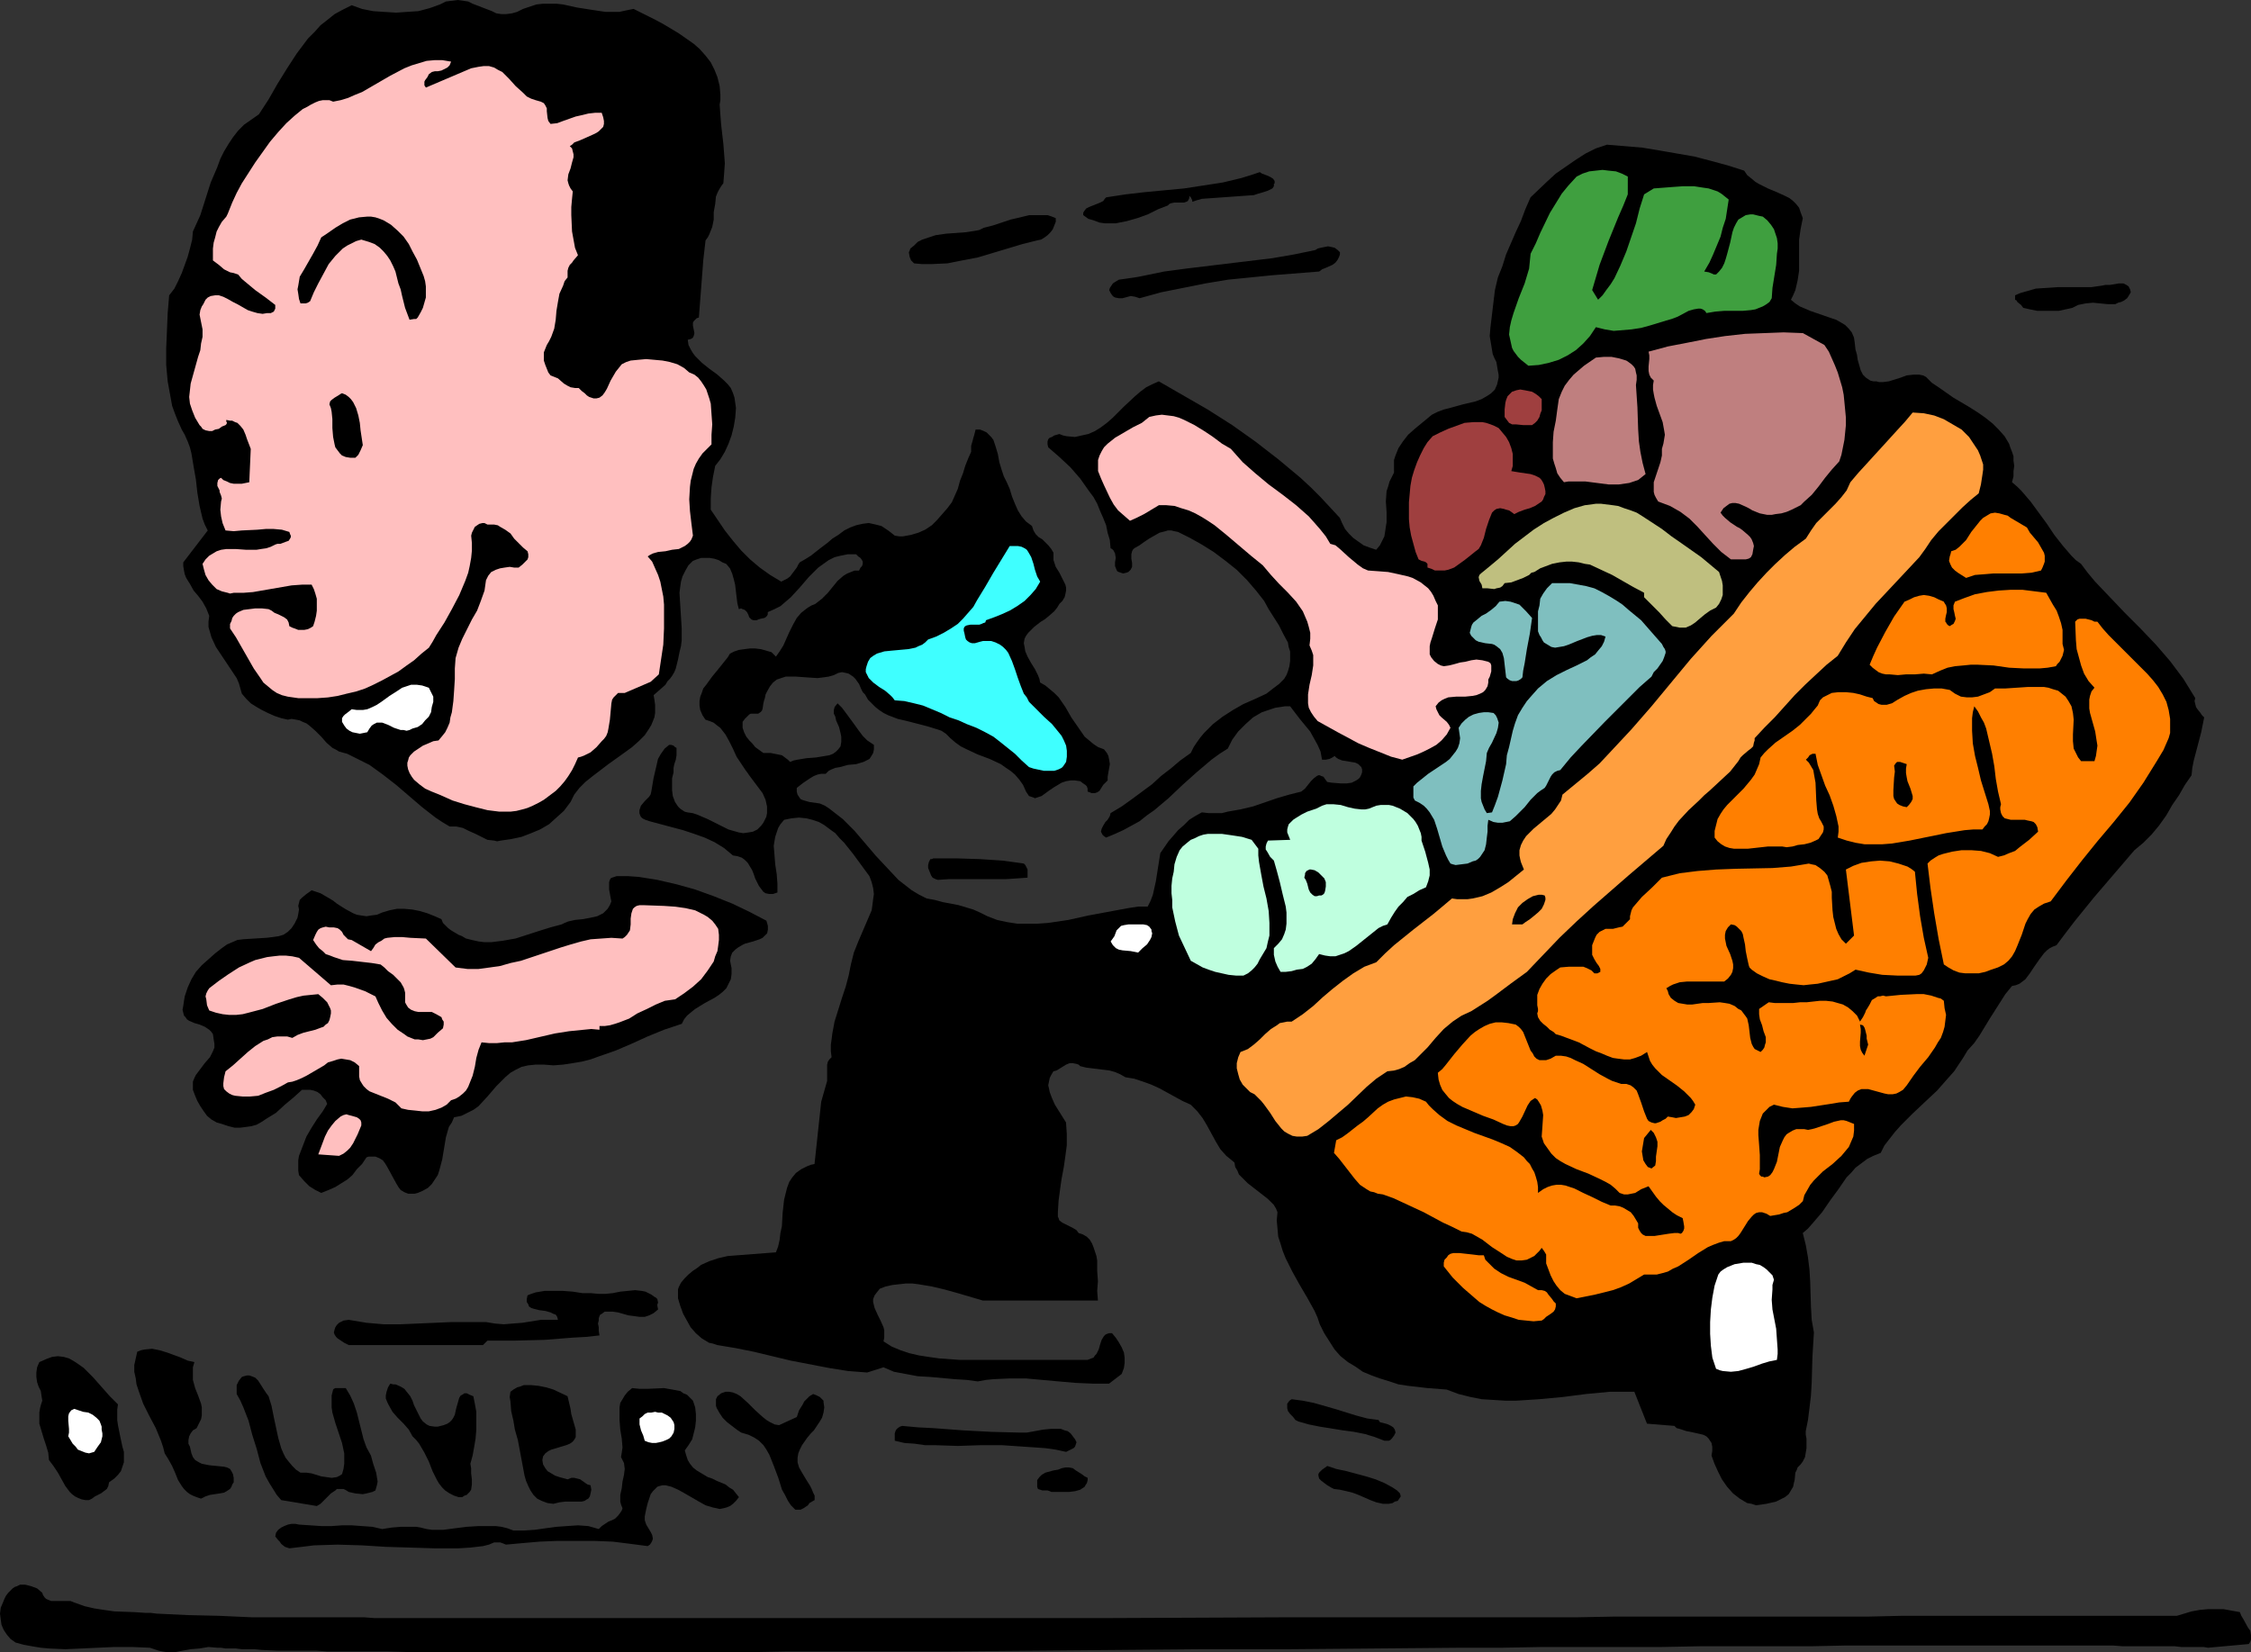 <?xml version="1.0" encoding="UTF-8" standalone="no"?>
<svg
   version="1.0"
   width="129.724mm"
   height="95.228mm"
   id="svg54"
   sodipodi:docname="Delivery - Groceries.wmf"
   xmlns:inkscape="http://www.inkscape.org/namespaces/inkscape"
   xmlns:sodipodi="http://sodipodi.sourceforge.net/DTD/sodipodi-0.dtd"
   xmlns="http://www.w3.org/2000/svg"
   xmlns:svg="http://www.w3.org/2000/svg">
  <rect width="100%" height="100%" fill="#333333" stroke="none"/>
  <sodipodi:namedview
     id="namedview54"
     pagecolor="#ffffff"
     bordercolor="#000000"
     borderopacity="0.25"
     inkscape:showpageshadow="2"
     inkscape:pageopacity="0.0"
     inkscape:pagecheckerboard="0"
     inkscape:deskcolor="#d1d1d1"
     inkscape:document-units="mm" />
  <defs
     id="defs1">
    <pattern
       id="WMFhbasepattern"
       patternUnits="userSpaceOnUse"
       width="6"
       height="6"
       x="0"
       y="0" />
  </defs>
  <path
     style="fill:#000000;fill-opacity:1;fill-rule:evenodd;stroke:none"
     d="m 142.369,151.434 0.162,0.97 0.162,1.131 v 0.97 0.808 l -0.162,0.97 -0.323,0.808 -0.323,0.808 -0.485,0.808 -0.97,1.455 -1.293,1.293 -1.454,1.293 -1.778,1.293 -3.394,2.424 -3.394,2.586 -1.616,1.293 -1.293,1.293 -1.131,1.455 -0.808,1.616 -1.454,1.939 -1.616,1.455 -1.616,1.455 -1.939,1.131 -1.939,0.808 -2.101,0.808 -2.262,0.485 -2.262,0.323 -0.808,0.162 -0.646,-0.162 -1.454,-0.162 -1.293,-0.646 -1.293,-0.646 -1.454,-0.646 -1.293,-0.646 -1.454,-0.323 h -0.646 -0.808 l -1.616,-0.97 -1.454,-0.97 -2.909,-2.263 -5.656,-4.848 -2.909,-2.263 -2.909,-2.101 -3.232,-1.616 -1.616,-0.808 -1.778,-0.485 -0.808,-0.485 -0.646,-0.323 -1.293,-1.131 -1.131,-1.293 -1.293,-1.293 -1.293,-1.131 -0.646,-0.485 -0.808,-0.323 -0.646,-0.323 -0.808,-0.162 -0.97,-0.162 -0.808,0.162 -1.454,-0.323 -1.454,-0.485 -1.454,-0.646 -1.293,-0.646 -1.131,-0.646 -1.293,-0.808 -0.97,-0.97 -0.97,-1.131 -0.323,-1.131 -0.323,-1.131 -0.485,-1.131 -0.646,-0.97 -1.293,-1.939 -0.646,-0.97 -0.646,-0.97 -1.293,-1.939 -0.97,-2.101 -0.323,-1.131 -0.323,-1.131 v -1.131 l 0.162,-1.293 -0.646,-1.616 -0.808,-1.455 -0.97,-1.293 -0.97,-1.131 -0.808,-1.455 -0.808,-1.293 -0.323,-0.808 -0.162,-0.808 -0.162,-0.97 v -0.808 l 5.333,-6.949 -0.646,-1.293 -0.485,-1.293 -0.646,-2.747 -0.485,-2.909 -0.323,-2.909 -0.485,-2.747 -0.485,-2.909 -0.323,-1.293 -0.485,-1.293 -0.646,-1.455 -0.646,-1.131 -0.808,-1.778 -0.646,-1.616 -0.646,-1.778 -0.323,-1.778 -0.323,-1.778 -0.323,-1.778 -0.323,-3.556 v -3.717 l 0.162,-3.717 0.162,-3.879 0.323,-3.879 1.131,-1.455 0.808,-1.616 0.808,-1.778 0.646,-1.778 0.646,-1.778 0.485,-1.778 0.485,-1.939 0.162,-1.778 1.616,-3.556 1.131,-3.556 1.131,-3.556 1.454,-3.394 0.646,-1.778 0.808,-1.616 0.97,-1.616 0.97,-1.455 1.131,-1.455 1.293,-1.293 1.616,-1.131 1.616,-1.131 2.101,-3.232 1.939,-3.394 2.101,-3.394 2.101,-3.232 2.424,-3.232 1.454,-1.455 1.293,-1.455 1.454,-1.131 1.616,-1.293 1.778,-0.97 1.939,-0.97 2.262,0.808 2.424,0.485 2.424,0.162 2.586,0.162 L 88.718,2.586 91.142,2.424 93.566,1.778 95.829,0.97 97.121,0.323 98.414,0.162 99.707,0 l 1.131,0.162 1.131,0.162 0.97,0.485 2.101,0.808 2.101,0.808 0.97,0.485 1.131,0.162 h 0.97 l 1.293,-0.162 1.131,-0.323 1.293,-0.646 1.454,-0.485 1.454,-0.485 1.454,-0.162 h 1.293 1.616 l 1.454,0.162 2.909,0.646 3.07,0.485 3.232,0.485 h 1.454 1.616 l 1.454,-0.323 1.616,-0.323 3.232,1.616 1.616,0.808 1.778,0.97 3.232,1.939 1.616,1.131 1.616,1.131 1.293,1.131 1.293,1.455 1.131,1.455 0.808,1.616 0.646,1.616 0.485,1.939 0.162,1.939 v 1.131 l -0.162,0.97 0.162,2.263 0.162,2.101 0.485,4.202 0.162,2.101 0.162,2.101 -0.162,2.263 -0.162,2.101 -0.485,0.646 -0.485,0.808 -0.323,0.646 -0.323,0.808 -0.162,1.616 -0.323,1.778 v 1.616 l -0.323,1.616 -0.646,1.616 -0.323,0.646 -0.485,0.646 -0.485,4.202 -0.323,4.202 -0.323,4.202 -0.323,4.202 -0.485,0.162 -0.323,0.323 -0.323,0.323 -0.162,0.323 v 0.646 l 0.162,0.808 0.162,0.808 -0.162,0.646 -0.162,0.323 -0.162,0.162 -0.323,0.162 -0.646,0.162 0.162,1.131 0.485,0.97 0.485,0.808 0.485,0.646 1.454,1.455 1.616,1.293 1.778,1.293 1.454,1.293 0.808,0.808 0.646,0.808 0.485,1.131 0.323,0.97 0.323,2.263 -0.162,2.101 -0.323,1.939 -0.485,1.939 -0.646,1.778 -0.808,1.778 -0.97,1.616 -1.131,1.455 -0.485,2.424 -0.323,2.263 -0.162,2.424 v 2.424 l 3.07,4.525 1.778,2.263 1.778,2.101 1.939,1.939 2.101,1.778 2.262,1.616 2.424,1.455 0.646,-0.323 0.646,-0.323 0.646,-0.485 0.485,-0.646 0.97,-1.293 0.323,-0.646 0.323,-0.485 1.131,-0.646 1.293,-0.808 2.262,-1.778 1.293,-0.97 1.131,-0.97 1.293,-0.808 1.293,-0.97 1.293,-0.646 1.293,-0.485 1.454,-0.323 1.293,-0.162 1.454,0.323 1.293,0.323 1.454,0.97 0.646,0.485 0.808,0.646 0.97,0.162 h 0.808 l 1.778,-0.323 1.616,-0.485 1.454,-0.646 1.454,-0.97 1.131,-1.131 1.131,-1.293 1.131,-1.293 0.97,-1.293 0.646,-1.455 0.646,-1.455 0.485,-1.778 0.646,-1.616 0.485,-1.616 0.646,-1.616 0.646,-1.455 v -0.646 -0.646 l 0.323,-1.131 0.162,-0.646 0.162,-0.485 0.323,-1.293 h 0.97 l 0.808,0.323 0.646,0.323 0.485,0.485 0.485,0.485 0.485,0.646 0.485,1.455 0.485,1.616 0.323,1.778 0.485,1.616 0.485,1.455 0.646,1.293 0.646,1.455 0.485,1.616 0.646,1.616 0.646,1.455 0.808,1.293 0.97,1.131 0.646,0.485 0.646,0.485 0.323,0.97 0.485,0.808 0.646,0.646 0.808,0.485 1.293,1.293 0.646,0.808 0.485,0.808 v 0.808 0.808 l 0.485,1.455 0.808,1.293 0.646,1.293 0.646,1.293 0.162,0.646 v 0.646 l -0.162,0.808 -0.162,0.646 -0.485,0.808 -0.646,0.646 -0.485,0.808 -0.646,0.808 -1.293,1.131 -0.808,0.646 -0.808,0.485 -1.454,1.131 -0.646,0.646 -0.646,0.646 -0.485,0.646 -0.323,0.646 -0.162,0.97 0.162,0.808 0.162,0.97 0.485,1.131 0.808,1.455 0.808,1.293 0.646,1.293 0.323,0.808 0.162,0.808 1.131,0.646 0.97,0.808 0.97,0.808 0.97,0.97 1.454,2.101 1.293,2.263 1.454,2.101 1.454,2.101 0.97,0.808 0.97,0.808 0.97,0.646 1.293,0.485 0.646,0.808 0.323,0.646 0.162,0.808 0.162,0.97 -0.323,1.778 -0.162,0.97 v 0.808 l -0.485,0.485 -0.485,0.485 -0.808,1.293 -0.485,0.323 -0.485,0.162 h -0.808 l -0.323,-0.162 -0.485,-0.162 v -0.646 l -0.162,-0.485 -0.323,-0.323 -0.485,-0.323 -0.646,-0.485 -1.131,-0.162 h -0.97 l -0.97,0.162 -0.97,0.323 -0.808,0.485 -0.808,0.485 -0.97,0.646 -1.778,1.293 -0.97,0.323 -0.485,0.162 -0.323,-0.162 -0.485,-0.162 -0.485,-0.162 -0.323,-0.485 -0.323,-0.485 -0.646,-1.455 -0.808,-1.131 -0.97,-1.131 -0.97,-0.808 -0.97,-0.646 -1.131,-0.808 -2.424,-1.131 -1.293,-0.485 -1.293,-0.485 -2.424,-1.131 -1.293,-0.646 -1.131,-0.808 -1.131,-0.97 -0.97,-0.97 -0.97,-0.646 -0.97,-0.323 -2.101,-0.646 -4.363,-1.131 -2.101,-0.485 -2.101,-0.808 -0.97,-0.485 -0.97,-0.646 -0.808,-0.646 -0.808,-0.808 -0.808,-0.808 -0.646,-1.131 -0.485,-0.485 -0.323,-0.646 -0.485,-1.131 -0.808,-1.131 -0.485,-0.485 -0.485,-0.323 -0.485,-0.323 -0.646,-0.162 -0.808,-0.162 -0.808,0.162 -0.97,0.485 -1.131,0.323 -1.131,0.162 -1.293,0.162 -2.424,-0.162 -2.262,-0.162 h -1.131 -1.131 l -0.97,0.323 -0.97,0.323 -0.808,0.646 -0.646,0.808 -0.646,1.131 -0.323,0.646 -0.162,0.808 -0.162,0.485 -0.162,0.646 -0.162,1.131 -0.162,0.485 -0.323,0.323 -0.485,0.323 h -0.646 -0.485 -0.485 l -0.323,0.162 -0.323,0.323 -0.646,0.646 -0.485,0.646 v 1.293 l 0.323,0.97 0.485,0.97 0.646,0.808 0.646,0.646 0.646,0.808 1.778,1.293 h 1.616 l 1.616,0.323 0.808,0.162 0.646,0.485 0.646,0.485 0.485,0.485 0.808,-0.323 0.808,-0.162 1.939,-0.323 2.101,-0.162 1.939,-0.323 0.97,-0.162 0.808,-0.323 0.646,-0.485 0.485,-0.485 0.485,-0.646 0.162,-0.97 v -1.131 l -0.162,-0.808 -0.162,-0.646 -0.162,-0.646 -0.646,-1.455 -0.162,-0.808 -0.323,-0.646 v -0.808 l 0.162,-0.646 0.646,-0.808 0.97,0.97 0.97,1.293 1.778,2.424 0.808,1.131 0.97,1.293 0.97,0.97 1.454,0.97 v 0.97 l -0.162,0.808 -0.485,0.808 -0.323,0.485 -0.646,0.323 -0.646,0.323 -1.616,0.485 -1.778,0.162 -1.778,0.485 -0.97,0.162 -0.808,0.323 -0.646,0.323 -0.646,0.646 h -0.97 l -0.808,0.162 -0.808,0.323 -0.808,0.485 -1.454,0.97 -1.454,1.131 v 0.808 l 0.162,0.646 0.323,0.485 0.323,0.485 0.323,0.162 0.485,0.162 1.131,0.323 2.262,0.323 1.131,0.485 0.485,0.323 0.485,0.323 1.454,1.131 1.454,1.131 2.586,2.586 4.686,5.495 2.424,2.586 2.424,2.586 1.454,1.131 1.454,1.131 1.616,0.97 1.616,0.808 1.778,0.323 1.778,0.485 3.394,0.646 1.616,0.485 1.616,0.485 1.454,0.646 1.616,0.808 2.101,0.808 2.262,0.485 2.101,0.323 h 2.262 2.262 l 2.262,-0.162 4.363,-0.646 4.363,-0.97 4.363,-0.808 4.363,-0.808 2.101,-0.323 h 2.101 l 0.646,-1.293 0.485,-1.293 0.323,-1.455 0.323,-1.455 0.485,-3.071 0.485,-3.071 1.778,-2.586 1.131,-1.293 0.97,-1.131 1.293,-1.131 1.131,-1.131 1.293,-0.808 1.454,-0.808 1.454,0.162 h 1.454 1.454 l 1.293,-0.323 2.747,-0.485 2.747,-0.646 5.171,-1.778 2.747,-0.808 2.586,-0.646 0.808,-0.646 0.646,-0.808 0.646,-0.808 0.646,-0.646 0.646,-0.485 0.323,-0.162 h 0.323 l 0.323,0.162 0.485,0.162 0.323,0.485 0.485,0.646 0.97,0.162 2.101,0.162 h 1.131 l 1.131,-0.162 0.97,-0.485 0.485,-0.323 0.323,-0.323 0.323,-0.646 0.162,-0.485 v -0.646 l -0.162,-0.485 -0.323,-0.323 -0.323,-0.323 -0.646,-0.323 -0.97,-0.162 -0.97,-0.162 -0.97,-0.162 -0.808,-0.323 -0.485,-0.323 -0.323,-0.323 -0.485,0.323 -0.646,0.323 -0.808,0.162 h -0.808 l -0.323,-1.778 -0.646,-1.455 -0.808,-1.455 -0.808,-1.455 -2.262,-2.747 -2.101,-2.747 h -1.131 l -0.97,0.162 -1.131,0.162 -0.97,0.323 -1.939,0.646 -1.939,1.131 -1.616,1.455 -1.616,1.616 -1.293,1.778 -0.97,1.939 -1.778,1.131 -1.778,1.293 -3.232,2.747 -3.07,2.747 -3.07,2.909 -3.07,2.586 -1.616,1.131 -1.616,1.293 -1.778,0.97 -1.778,0.97 -1.778,0.808 -1.939,0.808 -0.485,-0.323 -0.323,-0.323 -0.162,-0.323 -0.162,-0.323 0.162,-0.646 0.323,-0.646 0.485,-0.808 0.485,-0.485 0.485,-0.808 0.162,-0.646 2.424,-1.455 2.262,-1.616 4.363,-3.232 1.939,-1.778 2.101,-1.616 2.101,-1.778 2.262,-1.616 0.646,-1.293 0.646,-0.97 0.808,-1.131 0.808,-0.97 1.939,-1.939 2.101,-1.616 2.262,-1.455 2.262,-1.293 2.586,-1.131 2.424,-1.131 1.454,-1.131 1.293,-0.97 1.131,-1.131 0.485,-0.808 0.323,-0.808 0.323,-1.131 0.162,-1.131 v -0.97 -1.131 l -0.323,-0.97 -0.162,-0.97 -0.97,-1.778 -0.97,-1.939 -1.131,-1.778 -1.131,-1.778 -0.97,-1.778 -1.778,-2.263 -1.939,-2.263 -2.262,-2.263 -2.424,-1.939 -2.586,-1.939 -2.586,-1.616 -2.586,-1.455 -2.586,-1.293 -0.808,-0.162 -0.646,-0.162 h -0.808 l -0.485,0.162 -1.293,0.323 -1.131,0.646 -1.131,0.646 -0.97,0.646 -1.131,0.808 -1.131,0.646 -0.323,0.323 -0.162,0.323 -0.162,0.646 v 0.97 l 0.162,0.97 v 0.808 l -0.323,0.646 -0.323,0.323 -0.162,0.162 -0.485,0.162 -0.646,0.162 -0.485,-0.162 -0.485,-0.162 -0.323,-0.162 -0.162,-0.323 -0.323,-0.808 v -0.808 l 0.162,-0.97 -0.162,-0.97 -0.162,-0.323 -0.162,-0.323 -0.323,-0.323 -0.323,-0.162 -0.162,-1.778 -0.485,-1.616 -0.323,-1.616 -0.646,-1.616 -0.646,-1.455 -0.646,-1.616 -0.808,-1.455 -0.97,-1.293 -1.939,-2.747 -2.101,-2.424 -2.424,-2.263 -2.424,-2.101 -0.162,-0.646 v -0.646 l 0.162,-0.485 0.323,-0.323 0.485,-0.162 0.485,-0.323 1.131,-0.323 0.808,0.323 0.808,0.162 1.778,0.162 1.454,-0.323 1.454,-0.323 1.454,-0.646 1.293,-0.808 1.293,-0.97 1.293,-1.131 2.424,-2.424 2.424,-2.263 1.131,-0.97 1.293,-0.97 1.293,-0.646 1.454,-0.646 5.333,3.071 5.333,3.071 5.333,3.394 5.01,3.556 5.01,3.879 4.848,4.04 2.262,2.101 2.101,2.101 2.101,2.263 2.101,2.263 0.485,1.131 0.646,1.293 0.808,0.97 0.97,0.97 1.131,0.808 1.131,0.808 1.293,0.485 1.454,0.485 0.808,-0.97 0.485,-0.97 0.485,-0.97 0.162,-0.97 0.162,-1.131 0.162,-0.97 v -2.263 l -0.162,-2.263 0.162,-2.263 0.323,-0.97 0.323,-1.131 0.485,-0.97 0.485,-0.97 v -0.97 -0.97 -0.808 l 0.323,-0.97 0.323,-0.808 0.323,-0.808 0.97,-1.455 1.131,-1.455 1.454,-1.293 2.747,-2.263 0.97,-0.808 1.293,-0.646 1.293,-0.485 1.293,-0.323 2.909,-0.808 2.747,-0.646 1.293,-0.485 1.131,-0.646 0.97,-0.646 0.808,-0.808 0.485,-1.131 0.323,-1.455 v -0.646 l -0.162,-0.808 -0.162,-0.97 -0.162,-0.97 -0.485,-0.97 -0.323,-0.808 -0.323,-1.939 -0.323,-1.939 0.162,-1.939 0.485,-4.04 0.485,-4.04 0.646,-2.747 0.97,-2.424 0.808,-2.586 2.101,-4.848 1.131,-2.424 0.97,-2.586 1.131,-2.586 3.555,-3.394 1.939,-1.778 2.101,-1.455 2.101,-1.455 2.262,-1.455 2.262,-1.131 2.424,-0.808 3.878,0.323 3.878,0.323 3.878,0.646 3.717,0.646 3.717,0.646 3.717,0.97 3.555,0.97 3.555,1.131 0.646,0.97 0.808,0.646 0.97,0.808 0.808,0.485 1.939,0.97 1.939,0.808 1.778,0.808 0.97,0.485 0.808,0.646 0.646,0.646 0.646,0.808 0.323,0.97 0.485,1.293 -0.485,2.424 -0.323,2.263 v 2.263 2.263 2.263 l -0.323,2.101 -0.485,2.101 -0.485,1.131 -0.485,0.97 0.97,0.808 0.97,0.646 1.131,0.485 1.131,0.485 4.686,1.616 0.97,0.323 1.131,0.646 0.808,0.485 0.808,0.808 0.646,0.808 0.485,1.131 0.162,1.131 0.162,1.455 0.323,1.131 0.162,1.131 0.323,1.131 0.323,1.131 0.485,0.97 0.646,0.646 0.485,0.323 0.485,0.323 0.646,0.162 h 0.646 l 0.646,0.162 h 0.808 l 1.293,-0.162 2.586,-0.808 1.293,-0.485 1.454,-0.162 h 1.293 l 0.808,0.162 0.646,0.323 1.293,1.293 1.454,0.97 1.616,1.131 1.616,1.131 3.555,2.101 1.778,1.131 1.616,1.131 1.616,1.293 1.293,1.293 1.293,1.455 0.97,1.616 0.323,0.97 0.323,0.808 0.323,0.97 v 0.97 l 0.162,1.131 -0.162,1.131 v 1.131 l -0.323,1.293 1.131,0.97 0.97,0.97 1.939,2.263 1.778,2.424 1.778,2.424 1.616,2.424 1.778,2.263 1.939,2.263 0.97,0.97 1.131,0.808 1.454,1.939 1.616,1.939 3.232,3.394 3.394,3.556 3.232,3.232 3.394,3.556 3.07,3.556 1.454,1.939 1.454,1.939 1.293,2.101 1.293,2.101 -0.162,0.646 0.162,0.646 0.162,0.646 0.323,0.485 0.646,0.808 0.323,0.485 0.485,0.485 -0.646,3.232 -0.808,3.071 -0.808,3.071 -0.323,1.616 -0.162,1.616 -1.454,2.101 -1.293,2.263 -1.454,2.101 -1.293,2.263 -1.616,2.263 -1.616,1.939 -1.778,1.778 -0.97,0.808 -0.97,0.808 -8.726,10.182 -4.202,5.172 -2.101,2.747 -1.939,2.586 -0.808,0.323 -0.646,0.323 -0.646,0.485 -0.646,0.646 -0.97,1.293 -1.131,1.616 -0.97,1.455 -0.97,1.293 -0.646,0.485 -0.646,0.485 -0.808,0.323 -0.808,0.162 -1.454,1.778 -1.131,1.778 -2.262,3.556 -2.262,3.717 -1.131,1.616 -1.454,1.616 -0.97,1.616 -0.97,1.455 -0.97,1.455 -1.293,1.455 -2.424,2.747 -2.586,2.424 -2.747,2.586 -2.586,2.586 -1.293,1.455 -2.262,2.909 -0.808,1.616 -1.616,0.646 -1.293,0.646 -1.293,0.97 -1.293,0.97 -0.97,1.131 -0.97,0.97 -1.778,2.586 -1.778,2.424 -1.778,2.586 -1.939,2.263 -1.131,1.293 -1.131,0.97 0.646,2.586 0.485,2.747 0.323,2.586 0.162,2.747 0.162,5.333 0.162,2.909 0.485,2.747 -0.162,2.586 -0.162,2.747 -0.162,5.657 -0.162,2.747 -0.323,2.747 -0.323,2.586 -0.485,2.424 v 0.808 l 0.162,0.808 v 2.101 l -0.162,0.97 -0.162,0.97 -0.485,0.97 -0.485,0.646 -0.646,0.646 -0.162,0.485 -0.323,0.646 -0.162,1.616 -0.162,0.646 -0.162,0.808 -0.485,0.808 -0.485,0.808 -0.808,0.646 -0.97,0.485 -0.97,0.485 -2.101,0.485 -2.262,0.323 -0.97,-0.323 -0.97,-0.162 -0.808,-0.485 -0.808,-0.485 -1.454,-1.131 -1.293,-1.455 -1.131,-1.616 -0.808,-1.616 -0.808,-1.778 -0.646,-1.778 0.162,-0.97 v -0.97 l -0.162,-0.808 -0.323,-0.485 -0.323,-0.485 -0.485,-0.485 -0.646,-0.323 -0.646,-0.162 -1.454,-0.323 -0.808,-0.162 -0.808,-0.162 -1.454,-0.485 -0.646,-0.162 -0.485,-0.485 -5.979,-0.485 -2.747,-6.949 h -2.586 -2.747 l -5.171,0.485 -5.01,0.646 -5.171,0.485 -5.01,0.323 h -2.424 l -2.586,-0.162 -2.586,-0.162 -2.424,-0.485 -2.586,-0.646 -2.586,-0.97 -4.202,-0.323 -4.202,-0.485 -2.101,-0.323 -1.939,-0.646 -2.101,-0.646 -1.778,-0.646 -1.939,-0.808 -1.616,-1.131 -1.616,-0.97 -1.616,-1.293 -1.293,-1.455 -1.131,-1.778 -1.131,-1.778 -0.97,-1.939 -0.485,-1.455 -0.646,-1.455 -1.616,-2.909 -1.616,-2.747 -1.616,-2.909 -1.454,-2.909 -0.646,-1.616 -0.485,-1.616 -0.485,-1.455 -0.162,-1.778 -0.162,-1.778 0.162,-1.778 -0.323,-0.808 -0.485,-0.808 -0.646,-0.646 -0.646,-0.646 -1.454,-1.131 -2.909,-2.263 -1.293,-1.293 -0.646,-0.646 -0.323,-0.808 -0.485,-0.808 -0.162,-0.97 -0.97,-0.808 -0.808,-0.646 -1.293,-1.455 -0.97,-1.616 -1.939,-3.556 -0.97,-1.616 -1.131,-1.455 -0.646,-0.646 -0.808,-0.808 -1.778,-0.808 -1.778,-0.97 -3.232,-1.778 -1.778,-0.808 -1.778,-0.646 -1.939,-0.646 -1.939,-0.323 -1.131,-0.646 -1.131,-0.485 -1.131,-0.323 -2.586,-0.323 -1.293,-0.162 -1.293,-0.162 -1.293,-0.323 -0.323,-0.323 -0.485,-0.162 -0.808,-0.162 h -0.646 l -0.808,0.323 -1.293,0.808 -0.808,0.485 -0.646,0.162 -0.485,0.808 -0.323,0.646 -0.162,0.808 -0.162,0.808 0.162,0.646 0.162,0.808 0.485,1.293 0.646,1.455 0.808,1.293 0.808,1.293 0.808,1.293 0.162,2.424 v 2.586 l -0.323,2.424 -0.323,2.263 -0.485,2.586 -0.323,2.263 -0.323,2.424 -0.162,2.586 v 0.485 0.485 l 0.162,0.323 0.162,0.485 0.646,0.485 0.646,0.323 1.616,0.808 0.808,0.485 0.485,0.646 0.97,0.323 0.808,0.485 0.646,0.646 0.485,0.808 0.323,0.808 0.323,0.97 0.323,0.97 0.162,0.97 v 2.263 l 0.162,2.263 -0.162,2.101 0.162,2.101 h -25.048 l -2.747,-0.808 -2.747,-0.808 -2.909,-0.808 -2.747,-0.646 -2.909,-0.485 -1.293,-0.162 h -1.454 l -1.454,0.162 -1.454,0.162 -1.454,0.323 -1.293,0.485 -0.646,0.808 -0.485,0.646 -0.323,0.808 v 0.646 l 0.162,0.646 0.162,0.646 0.646,1.455 0.646,1.293 0.646,1.455 0.162,0.646 v 0.808 0.808 l -0.162,0.808 1.778,1.131 1.939,0.808 1.939,0.646 2.101,0.485 2.101,0.323 2.262,0.323 4.525,0.323 h 27.795 l 0.808,-0.323 0.485,-0.162 0.323,-0.485 0.323,-0.323 0.485,-0.97 0.323,-1.131 0.323,-0.97 0.485,-0.808 0.323,-0.323 0.323,-0.162 0.485,-0.162 h 0.646 l 0.808,0.97 0.646,0.97 0.646,1.131 0.485,1.131 0.162,1.131 v 1.131 l -0.162,1.131 -0.485,1.293 -2.747,2.101 h -3.555 l -3.717,-0.162 -3.717,-0.323 -3.555,-0.323 -3.555,-0.323 h -3.555 l -3.555,0.162 -1.616,0.162 -1.778,0.323 -2.424,-0.323 -2.586,-0.162 -5.333,-0.485 -2.747,-0.162 -2.586,-0.485 -2.586,-0.485 -2.262,-0.97 -3.555,1.131 -4.202,-0.323 -4.04,-0.646 -4.202,-0.808 -4.202,-0.808 -4.04,-0.97 -4.04,-0.97 -4.04,-0.808 -3.878,-0.646 -0.97,-0.323 -0.808,-0.162 -0.808,-0.485 -0.808,-0.485 -1.293,-1.131 -1.131,-1.293 -0.808,-1.455 -0.808,-1.455 -0.646,-1.778 -0.485,-1.616 v -0.646 -0.646 -0.646 l 0.162,-0.485 0.485,-0.97 0.808,-0.97 0.808,-0.808 0.97,-0.808 0.97,-0.646 0.808,-0.646 1.778,-0.808 1.939,-0.646 2.101,-0.485 2.101,-0.162 4.202,-0.323 4.202,-0.323 0.485,-1.293 0.323,-1.455 0.162,-1.455 0.323,-1.455 0.162,-2.909 0.323,-2.909 0.323,-1.293 0.323,-1.293 0.485,-1.293 0.646,-0.97 0.808,-0.97 1.131,-0.808 1.293,-0.646 0.808,-0.323 0.808,-0.162 0.485,-4.525 0.485,-4.525 0.485,-4.525 0.646,-2.263 0.646,-2.263 v -0.646 -0.808 -0.646 -1.455 l 0.162,-0.646 0.323,-0.485 0.485,-0.485 -0.162,-1.293 v -1.455 l 0.162,-1.131 0.162,-1.293 0.485,-2.586 0.808,-2.586 0.808,-2.586 0.808,-2.424 0.646,-2.424 0.485,-2.424 0.323,-1.293 0.323,-1.293 0.97,-2.424 1.939,-4.525 0.97,-2.263 0.162,-1.131 0.162,-1.293 0.162,-1.131 -0.162,-1.293 -0.323,-1.293 -0.485,-1.293 -1.778,-2.424 -1.778,-2.424 -1.939,-2.424 -0.97,-0.97 -0.97,-1.131 -1.131,-0.808 -1.293,-0.97 -1.131,-0.646 -1.454,-0.485 -1.293,-0.323 -1.616,-0.162 -1.616,0.162 -1.616,0.323 -0.808,0.97 -0.485,0.808 -0.323,0.97 -0.323,0.97 -0.162,0.97 -0.162,0.97 0.162,1.939 0.162,2.101 0.323,2.101 0.162,2.101 v 1.939 l -0.97,0.323 h -0.808 l -0.808,-0.162 -0.485,-0.323 -0.485,-0.646 -0.485,-0.646 -0.808,-1.616 -0.323,-0.97 -0.323,-0.808 -0.485,-0.808 -0.485,-0.808 -0.646,-0.646 -0.646,-0.485 -0.97,-0.323 -0.97,-0.162 -0.97,-0.808 -0.97,-0.808 -2.101,-1.293 -2.101,-0.97 -2.262,-0.808 -2.424,-0.808 -2.424,-0.646 -4.848,-1.293 -0.97,-0.323 -0.646,-0.323 -0.323,-0.323 -0.162,-0.323 -0.162,-0.485 v -0.646 l 0.162,-0.485 0.162,-0.485 0.808,-0.97 0.97,-0.97 0.323,-0.485 0.162,-0.646 0.485,-2.909 0.646,-2.747 0.323,-1.455 0.646,-1.131 0.808,-1.131 0.97,-0.808 h 0.485 l 0.485,0.162 0.323,0.323 0.323,0.162 v 0.323 0.485 0.808 l -0.162,0.97 -0.323,0.97 -0.162,0.808 v 0.97 l -0.323,1.293 v 1.293 1.293 l 0.162,1.293 0.485,1.293 0.646,0.97 0.485,0.485 0.485,0.323 0.485,0.323 0.646,0.162 1.131,0.162 0.97,0.323 2.262,0.97 2.262,1.131 2.262,1.131 1.131,0.323 1.131,0.323 0.97,0.162 1.131,-0.162 0.97,-0.162 0.97,-0.485 0.808,-0.808 0.485,-0.646 0.323,-0.646 0.323,-0.646 0.162,-0.808 v -0.808 -0.646 l -0.323,-1.455 -0.646,-1.455 -0.97,-1.293 -0.97,-1.293 -0.97,-1.293 -0.323,-0.485 -0.485,-0.646 -0.97,-1.455 -0.97,-1.455 -0.808,-1.778 -0.808,-1.616 -0.808,-1.455 -1.131,-1.455 -0.646,-0.485 -0.808,-0.646 -0.808,-0.323 -0.97,-0.323 -0.646,-0.97 -0.485,-1.131 -0.162,-0.97 v -0.97 l 0.162,-0.97 0.323,-0.808 0.323,-0.97 0.646,-0.808 1.293,-1.778 1.454,-1.778 1.293,-1.616 0.646,-0.808 0.485,-0.808 0.97,-0.485 0.97,-0.323 1.131,-0.162 1.293,-0.162 h 1.131 l 1.293,0.162 1.131,0.323 1.131,0.323 0.97,0.97 0.808,-1.131 0.808,-1.293 1.293,-2.909 0.808,-1.616 0.808,-1.455 0.97,-1.131 0.808,-0.646 0.646,-0.485 0.808,-0.485 0.808,-0.323 1.454,-1.131 1.293,-1.293 2.101,-2.586 1.293,-1.131 0.808,-0.485 0.808,-0.323 0.808,-0.323 h 0.97 l 0.323,-0.646 0.323,-0.323 0.162,-0.485 v -0.485 l -0.162,-0.323 -0.323,-0.485 -0.485,-0.323 -0.485,-0.485 h -1.778 l -1.616,0.323 -1.293,0.323 -1.293,0.646 -1.131,0.808 -1.131,0.808 -2.101,2.101 -1.939,2.263 -1.939,2.101 -1.131,0.97 -1.131,0.97 -1.293,0.646 -1.454,0.646 v 0.485 l -0.162,0.323 -0.323,0.323 -0.323,0.162 -0.808,0.162 -0.485,0.162 -0.323,0.162 h -0.323 -0.323 l -0.485,-0.162 -0.485,-0.485 -0.162,-0.485 -0.323,-0.646 -0.485,-0.485 -0.485,-0.162 -0.323,-0.162 -0.485,0.162 -0.323,-1.293 -0.162,-1.293 -0.323,-2.747 -0.323,-1.293 -0.323,-1.131 -0.485,-1.131 -0.808,-0.97 -0.808,-0.323 -0.808,-0.485 -0.97,-0.323 -0.97,-0.162 h -0.97 -0.97 l -0.97,0.323 -0.808,0.323 -0.97,0.97 -0.646,1.131 -0.646,1.293 -0.323,1.131 -0.162,1.131 -0.162,1.293 0.162,2.586 0.162,2.586 0.162,2.586 v 2.586 l -0.162,1.293 -0.323,1.293 -0.162,0.808 -0.162,0.808 -0.485,1.939 -0.323,0.808 -0.485,0.808 -0.485,0.646 -0.485,0.485 -0.485,0.808 z"
     id="path1" />
  <path
     style="fill:#3f9f3f;fill-opacity:1;fill-rule:evenodd;stroke:none"
     d="m 354.55,42.343 -0.97,2.424 -1.131,2.586 -2.101,5.172 -1.939,5.172 -0.808,2.747 -0.808,2.747 1.293,2.101 0.97,-0.97 0.808,-1.131 0.97,-1.293 0.808,-1.293 1.293,-2.747 1.293,-3.071 2.101,-6.141 0.808,-3.232 0.97,-3.071 2.101,-1.293 2.101,-0.162 2.101,-0.162 2.262,-0.162 h 2.262 l 2.101,0.323 1.131,0.162 0.97,0.323 0.97,0.323 0.808,0.485 0.808,0.646 0.808,0.646 -0.323,2.101 -0.323,2.101 -0.646,1.939 -0.485,1.939 -0.808,1.939 -0.808,1.939 -0.808,1.778 -1.131,1.939 0.97,0.162 0.808,0.323 0.323,0.162 h 0.485 l 0.323,-0.323 0.323,-0.323 0.646,-0.808 0.485,-0.97 0.323,-0.97 0.323,-1.131 0.646,-2.424 0.485,-2.263 0.323,-0.97 0.485,-0.97 0.485,-0.808 0.808,-0.485 0.808,-0.485 0.97,-0.162 h 0.646 l 0.646,0.162 0.646,0.162 0.808,0.162 0.97,0.808 0.808,0.97 0.646,0.97 0.323,0.97 0.323,0.97 0.162,1.131 v 1.131 l -0.162,1.131 -0.162,2.424 -0.808,5.01 -0.162,2.263 -0.485,0.808 -0.646,0.485 -0.808,0.485 -0.808,0.323 -0.808,0.323 -0.97,0.162 -1.778,0.162 h -4.04 l -1.939,0.162 -1.939,0.323 -0.323,-0.485 -0.485,-0.323 -0.485,-0.162 h -0.485 l -0.97,0.162 -1.131,0.323 -2.424,1.293 -1.293,0.485 -1.131,0.323 -3.717,1.131 -1.778,0.485 -2.101,0.323 -1.939,0.162 -1.939,0.162 -1.939,-0.323 -1.939,-0.485 -1.293,1.939 -1.454,1.616 -1.616,1.455 -1.778,1.131 -1.939,0.97 -2.101,0.646 -2.262,0.485 -2.262,0.162 -0.808,-0.646 -0.808,-0.646 -0.646,-0.646 -0.97,-1.293 -0.323,-0.646 -0.323,-1.455 -0.323,-1.455 0.162,-1.616 0.323,-1.455 0.485,-1.616 1.131,-3.232 1.293,-3.232 0.485,-1.616 0.485,-1.616 0.162,-1.616 0.162,-1.616 1.131,-2.263 0.97,-2.263 2.101,-4.364 1.293,-2.101 1.293,-2.101 1.454,-1.778 1.778,-1.939 1.293,-0.646 1.454,-0.485 1.454,-0.162 1.454,-0.162 1.293,0.162 1.616,0.162 1.293,0.485 1.293,0.646 z"
     id="path2" />
  <path
     style="fill:#000000;fill-opacity:1;fill-rule:evenodd;stroke:none"
     d="m 277.144,41.05 -0.97,0.485 -0.97,0.323 -1.131,0.323 -0.97,0.323 -2.262,0.162 -2.262,0.162 -4.525,0.323 -2.262,0.162 -1.131,0.323 -0.97,0.323 V 43.636 l -0.162,-0.323 -0.162,-0.323 -0.323,-0.323 v 0.485 l -0.162,0.323 -0.162,0.323 -0.323,0.162 -0.485,0.162 h -0.646 -0.646 -0.808 l -0.808,0.162 -0.323,0.162 -0.323,0.323 -2.101,0.808 -2.262,1.131 -2.262,0.808 -2.262,0.646 -2.424,0.485 h -1.293 -1.131 l -1.131,-0.162 -1.293,-0.485 -1.131,-0.323 -1.131,-0.808 v -0.485 l 0.162,-0.323 0.485,-0.646 0.646,-0.323 0.808,-0.323 0.808,-0.323 0.808,-0.323 0.646,-0.323 0.323,-0.485 0.323,-0.323 4.202,-0.646 4.202,-0.485 8.565,-0.808 4.202,-0.646 4.202,-0.646 4.04,-0.97 2.101,-0.646 1.939,-0.646 0.485,0.323 1.293,0.485 0.646,0.323 0.485,0.323 0.323,0.485 v 0.485 l -0.162,0.162 v 0.485 z"
     id="path3" />
  <path
     style="fill:#000000;fill-opacity:1;fill-rule:evenodd;stroke:none"
     d="m 229.957,47.515 v 0.808 l -0.323,0.808 -0.323,0.808 -0.485,0.646 -0.646,0.646 -0.646,0.485 -0.808,0.485 -0.808,0.162 -3.232,0.808 -3.232,0.97 -3.232,0.97 -3.232,0.97 -3.394,0.646 -3.232,0.646 -3.555,0.162 h -1.939 l -1.778,-0.162 -0.646,-0.646 -0.323,-0.808 -0.162,-0.97 0.162,-0.323 0.162,-0.485 0.808,-0.646 0.808,-0.808 0.97,-0.485 0.97,-0.323 0.97,-0.323 0.97,-0.323 2.262,-0.323 4.363,-0.323 2.101,-0.323 0.808,-0.162 0.97,-0.485 1.939,-0.485 1.939,-0.646 1.939,-0.646 2.101,-0.485 1.939,-0.485 h 1.939 2.101 l 0.97,0.323 z"
     id="path4" />
  <path
     style="fill:#000000;fill-opacity:1;fill-rule:evenodd;stroke:none"
     d="m 291.849,54.949 v 0.485 l -0.162,0.485 -0.323,0.646 -0.485,0.646 -0.646,0.485 -1.454,0.646 -0.808,0.323 -0.646,0.485 -10.181,0.808 -4.848,0.485 -4.848,0.485 -4.848,0.808 -4.848,0.97 -4.848,0.97 -4.686,1.293 -0.485,-0.162 -0.485,-0.162 -0.97,-0.162 -1.778,0.485 h -0.808 l -0.808,-0.162 -0.323,-0.162 -0.323,-0.323 -0.323,-0.485 -0.323,-0.646 0.162,-0.485 0.323,-0.485 0.323,-0.485 0.485,-0.323 0.808,-0.485 1.131,-0.162 2.262,-0.323 0.97,-0.162 0.808,-0.162 4.686,-0.97 4.848,-0.646 9.373,-1.131 9.373,-1.131 4.686,-0.808 4.686,-0.97 0.485,-0.323 0.646,-0.162 0.808,-0.162 0.808,-0.162 0.808,0.162 0.646,0.162 0.646,0.485 z"
     id="path5" />
  <path
     style="fill:#000000;fill-opacity:1;fill-rule:evenodd;stroke:none"
     d="m 464.115,63.676 -0.485,0.808 -0.323,0.485 -0.646,0.485 -0.646,0.323 -0.646,0.162 -0.646,0.323 h -1.616 l -1.616,-0.162 -1.616,-0.162 -1.616,0.162 -0.808,0.162 -0.808,0.162 -1.293,0.646 -1.454,0.323 -1.454,0.323 h -1.616 -1.616 -1.454 l -1.616,-0.323 -1.454,-0.323 -0.485,-0.646 -0.808,-0.646 -0.162,-0.323 -0.323,-0.162 v -0.485 -0.485 l 1.131,-0.485 1.131,-0.323 1.131,-0.323 1.131,-0.323 2.424,-0.162 2.424,-0.162 h 4.848 2.424 l 2.262,-0.323 0.808,-0.162 h 0.97 l 1.939,-0.323 h 0.97 l 0.646,0.323 0.485,0.323 0.162,0.323 0.162,0.323 z"
     id="path6" />
  <path
     style="fill:#bf7f7f;fill-opacity:1;fill-rule:evenodd;stroke:none"
     d="m 397.374,75.151 0.97,1.455 0.646,1.455 0.646,1.455 0.646,1.616 0.485,1.616 0.485,1.616 0.323,1.616 0.162,1.616 0.323,3.394 v 1.616 l -0.162,1.616 -0.162,1.616 -0.323,1.616 -0.323,1.616 -0.485,1.455 -1.616,1.778 -1.454,1.778 -1.454,1.939 -1.454,1.778 -1.616,1.455 -0.808,0.808 -0.97,0.485 -0.97,0.485 -1.131,0.485 -1.131,0.323 -1.293,0.162 -0.808,0.162 h -0.97 l -0.808,-0.162 -0.808,-0.162 -1.616,-0.646 -0.808,-0.485 -0.646,-0.323 -1.454,-0.646 -0.808,-0.162 h -0.646 l -0.646,0.162 -0.646,0.485 -0.646,0.485 -0.646,0.97 0.485,0.646 0.485,0.485 1.131,0.97 1.454,0.97 0.646,0.323 0.646,0.485 1.131,0.97 0.485,0.485 0.323,0.485 0.323,0.808 0.162,0.646 -0.162,0.808 -0.162,0.97 -0.323,0.646 -0.485,0.323 -0.646,0.162 h -0.646 -0.646 -0.646 -0.808 -0.485 l -2.101,-1.616 -1.778,-1.778 -1.778,-1.939 -1.616,-1.778 -1.778,-1.778 -1.939,-1.455 -1.131,-0.646 -1.131,-0.646 -1.293,-0.485 -1.293,-0.485 -0.485,-0.808 -0.323,-0.646 -0.162,-0.646 v -0.808 -1.293 l 0.485,-1.455 0.485,-1.455 0.485,-1.455 0.323,-1.455 v -0.646 -0.808 l 0.323,-1.131 0.162,-0.97 0.162,-0.97 -0.162,-0.97 -0.323,-1.778 -0.646,-1.778 -0.646,-1.778 -0.485,-1.778 -0.162,-0.808 -0.162,-0.97 v -0.97 l 0.162,-0.97 -0.646,-0.646 -0.323,-0.646 -0.162,-0.808 v -0.97 l 0.162,-1.616 v -0.808 l -0.162,-0.808 4.202,-1.131 4.202,-0.808 4.04,-0.808 4.202,-0.646 4.363,-0.485 4.202,-0.162 4.202,-0.162 4.202,0.162 z"
     id="path7" />
  <path
     style="fill:#bf7f7f;fill-opacity:1;fill-rule:evenodd;stroke:none"
     d="m 356.328,83.878 0.162,2.424 0.162,2.424 0.162,4.848 0.162,2.586 0.323,2.263 0.485,2.424 0.646,2.424 -0.808,0.646 -0.808,0.646 -0.97,0.323 -0.97,0.323 -1.131,0.162 -1.131,0.162 h -2.262 l -5.01,-0.646 h -2.424 -1.293 l -0.97,0.162 -0.808,-0.97 -0.646,-0.97 -0.323,-1.131 -0.323,-0.97 -0.323,-1.131 v -1.131 -2.424 l 0.162,-2.263 0.485,-2.424 0.323,-2.424 0.323,-2.263 0.646,-1.616 0.646,-1.293 0.97,-1.293 0.97,-1.131 1.131,-0.97 1.131,-0.97 2.586,-1.778 1.778,-0.162 h 1.616 l 1.616,0.323 1.616,0.485 0.485,0.323 0.646,0.485 0.485,0.485 0.323,0.485 0.162,0.808 0.162,0.646 v 0.97 z"
     id="path8" />
  <path
     style="fill:#9f3f3f;fill-opacity:1;fill-rule:evenodd;stroke:none"
     d="m 335.804,86.949 v 1.616 0.808 l -0.323,0.808 -0.162,0.646 -0.485,0.808 -0.485,0.485 -0.646,0.485 h -1.939 l -1.616,-0.162 h -0.808 l -0.646,-0.323 -0.485,-0.646 -0.485,-0.646 v -1.616 l 0.162,-1.455 0.162,-0.646 0.323,-0.808 0.485,-0.485 0.485,-0.485 0.97,-0.323 0.808,-0.162 0.97,0.162 0.808,0.162 0.808,0.162 0.808,0.485 0.646,0.485 z"
     id="path9" />
  <path
     style="fill:#000000;fill-opacity:1;fill-rule:evenodd;stroke:none"
     d="m 141.077,96.323 0.808,0.646 0.646,0.646 1.131,1.616 0.97,1.616 0.646,1.778 -0.485,0.646 -0.485,0.323 -0.646,0.162 -0.646,0.162 -0.646,0.162 -0.646,-0.162 -0.646,-0.162 -0.646,-0.485 -0.808,-1.616 -1.131,-1.778 -1.131,-1.616 -0.97,-1.778 -0.485,-0.808 -0.323,-0.97 v -0.97 l -0.162,-0.808 0.162,-0.97 0.323,-0.97 0.485,-0.97 0.646,-0.97 1.293,-0.646 0.646,-0.323 h 0.808 l 0.323,0.485 0.162,0.485 0.162,1.131 v 0.97 l -0.162,1.131 -0.162,1.131 v 0.97 l 0.323,0.97 0.323,0.485 z"
     id="path10" />
  <path
     style="fill:#ff9f3f;fill-opacity:1;fill-rule:evenodd;stroke:none"
     d="m 431.31,99.232 0.323,0.97 0.323,0.97 v 1.131 l -0.162,1.131 -0.323,2.101 -0.485,1.939 -1.778,1.455 -1.778,1.616 -1.778,1.778 -3.394,3.394 -1.616,1.939 -1.293,1.939 -1.293,1.778 -2.262,2.424 -2.424,2.586 -2.424,2.586 -2.424,2.586 -2.262,2.747 -2.262,2.747 -1.939,2.909 -1.778,2.909 -2.424,1.939 -2.262,2.101 -2.424,2.263 -2.262,2.263 -4.363,4.848 -2.262,2.263 -2.101,2.263 v 0.485 l -0.162,0.485 -0.162,0.808 -0.485,0.485 -0.646,0.485 -1.131,0.97 -0.485,0.485 -0.485,0.808 -1.778,2.263 -2.262,2.101 -2.262,2.101 -1.131,0.97 -1.131,1.131 -2.262,2.101 -2.101,2.263 -0.97,1.293 -0.808,1.293 -0.97,1.455 -0.646,1.455 -7.595,6.465 -7.595,6.626 -3.717,3.394 -3.717,3.556 -3.555,3.717 -3.555,3.717 -1.778,1.293 -1.778,1.293 -3.232,2.424 -1.778,1.293 -1.778,1.131 -1.778,1.131 -2.101,0.97 -0.97,0.646 -0.97,0.646 -0.97,0.808 -0.97,0.808 -1.778,1.939 -1.778,2.101 -1.778,1.778 -0.97,0.97 -1.131,0.646 -1.131,0.808 -1.131,0.485 -1.131,0.323 -1.454,0.162 -2.424,1.616 -2.101,1.778 -4.04,3.879 -2.101,1.778 -2.101,1.778 -2.262,1.778 -2.424,1.455 -1.131,0.162 h -1.131 l -0.97,-0.162 -0.97,-0.485 -0.808,-0.485 -0.646,-0.646 -1.293,-1.616 -1.131,-1.778 -1.293,-1.778 -0.646,-0.808 -0.646,-0.646 -0.808,-0.808 -0.97,-0.485 -0.808,-0.808 -0.808,-0.808 -0.646,-1.131 -0.323,-1.131 -0.323,-1.293 v -1.131 l 0.323,-1.293 0.485,-1.131 0.808,-0.323 0.808,-0.323 1.293,-0.97 1.293,-1.131 1.131,-1.131 1.293,-1.131 1.293,-0.808 0.646,-0.485 0.808,-0.162 0.808,-0.162 h 0.97 l 2.424,-1.616 2.262,-1.778 2.101,-1.939 2.101,-1.778 2.262,-1.778 2.262,-1.616 2.424,-1.455 1.293,-0.485 1.293,-0.485 1.939,-1.939 1.939,-1.778 4.202,-3.394 4.363,-3.394 1.939,-1.616 2.101,-1.778 1.131,0.162 h 1.131 1.131 l 1.131,-0.162 2.101,-0.485 1.939,-0.808 1.939,-1.131 1.778,-1.131 3.394,-2.747 -0.323,-0.808 -0.323,-0.808 -0.162,-0.646 -0.162,-0.808 v -1.131 l 0.323,-1.131 0.485,-0.97 0.646,-0.97 0.808,-0.808 0.808,-0.808 0.97,-0.808 0.97,-0.808 1.939,-1.616 0.808,-0.97 0.646,-0.97 0.646,-0.97 0.323,-1.293 2.747,-2.263 2.747,-2.263 2.586,-2.263 2.424,-2.586 2.262,-2.424 2.262,-2.424 4.363,-5.01 8.565,-10.343 4.525,-5.01 2.424,-2.424 2.424,-2.424 1.616,-2.424 1.778,-2.263 1.778,-2.101 1.939,-2.101 1.939,-1.939 2.101,-1.939 2.101,-1.778 2.424,-1.778 1.131,-1.778 1.131,-1.616 2.747,-2.747 1.454,-1.455 1.293,-1.455 1.131,-1.455 0.808,-1.778 1.778,-2.101 1.778,-1.939 1.616,-1.778 1.778,-1.939 3.232,-3.556 1.778,-1.939 1.616,-1.939 2.424,0.162 2.262,0.485 2.101,0.808 1.939,1.131 1.939,1.131 1.616,1.616 1.293,1.939 0.646,0.97 z"
     id="path11" />
  <path
     style="fill:#ffbfbf;fill-opacity:1;fill-rule:evenodd;stroke:none"
     d="m 268.094,97.777 1.293,1.455 1.293,1.455 2.747,2.424 2.909,2.424 3.07,2.263 2.909,2.263 2.747,2.424 1.293,1.455 1.131,1.293 1.293,1.616 0.97,1.616 1.131,0.323 0.97,0.808 1.939,1.778 0.97,0.808 0.97,0.808 1.131,0.808 1.131,0.485 2.262,0.162 2.101,0.162 2.262,0.485 2.101,0.485 0.97,0.323 1.778,0.97 0.808,0.646 0.808,0.646 0.646,0.808 0.485,0.808 0.485,1.131 0.485,0.97 v 0.97 0.97 1.131 l -0.646,1.939 -0.646,2.101 -0.323,0.97 -0.162,0.808 v 0.97 0.808 l 0.323,0.646 0.646,0.808 0.808,0.646 0.646,0.323 0.646,0.162 1.131,-0.162 1.293,-0.323 1.131,-0.323 1.131,-0.162 1.293,-0.323 1.131,-0.162 1.293,0.162 1.293,0.323 0.485,0.323 0.162,0.485 v 0.646 0.646 l -0.323,1.131 -0.323,0.646 v 0.646 l -0.162,0.808 -0.485,0.808 -0.485,0.485 -0.646,0.323 -0.808,0.323 -0.808,0.162 -1.616,0.162 h -1.939 l -1.778,0.162 -0.808,0.323 -0.646,0.323 -0.646,0.485 -0.646,0.808 0.162,0.646 0.323,0.646 0.323,0.646 0.485,0.485 1.131,0.97 0.485,0.646 0.323,0.646 -0.808,1.455 -1.131,1.293 -1.131,0.97 -1.454,0.808 -1.293,0.646 -1.454,0.646 -3.232,1.131 -2.424,-0.646 -2.424,-0.97 -2.424,-0.97 -2.262,-0.97 -4.525,-2.424 -4.363,-2.424 -0.808,-0.97 -0.646,-0.97 -0.485,-0.97 -0.162,-0.97 v -0.97 -0.97 l 0.323,-2.101 0.485,-2.101 0.323,-2.101 v -1.131 -1.131 l -0.323,-0.97 -0.485,-1.131 0.162,-1.455 v -1.293 l -0.323,-1.293 -0.323,-1.131 -0.485,-1.131 -0.485,-1.131 -1.454,-2.101 -1.778,-1.939 -0.97,-0.97 -0.97,-0.97 -1.778,-1.939 -1.778,-2.101 -2.586,-2.101 -5.333,-4.525 -2.586,-2.101 -1.454,-0.97 -1.293,-0.808 -1.454,-0.808 -1.454,-0.646 -1.616,-0.485 -1.454,-0.485 -1.778,-0.162 h -1.616 l -1.616,0.97 -1.616,0.97 -1.616,0.808 -1.454,0.646 -1.293,-1.131 -1.293,-1.131 -0.97,-1.293 -0.808,-1.455 -1.293,-2.747 -0.646,-1.455 -0.646,-1.616 v -1.131 -1.293 l 0.323,-0.97 0.485,-0.97 0.485,-0.808 0.808,-0.808 0.808,-0.646 0.808,-0.646 1.939,-1.131 1.939,-1.131 1.939,-0.97 0.808,-0.646 0.808,-0.646 1.454,-0.323 1.293,-0.162 1.293,0.162 1.293,0.162 1.131,0.323 1.131,0.485 2.262,1.131 2.101,1.293 1.939,1.293 1.939,1.455 z"
     id="path12" />
  <path
     style="fill:#9f3f3f;fill-opacity:1;fill-rule:evenodd;stroke:none"
     d="m 326.432,93.252 0.808,0.97 0.808,0.97 0.646,1.131 0.485,1.293 0.323,1.293 v 1.293 1.293 l -0.323,1.131 0.97,0.162 0.97,0.162 1.131,0.162 1.131,0.162 0.97,0.323 0.97,0.485 0.323,0.323 0.323,0.485 0.323,0.646 0.162,0.646 0.162,0.808 v 0.646 l -0.323,0.646 -0.162,0.485 -0.323,0.485 -0.485,0.323 -0.97,0.646 -1.131,0.485 -1.131,0.323 -1.293,0.485 -0.97,0.485 -0.646,-0.485 -0.485,-0.323 -0.646,-0.162 -0.485,-0.162 -0.808,-0.162 -0.808,0.162 -0.485,0.323 -0.485,0.485 -0.323,0.808 -0.323,0.808 -0.646,1.939 -0.485,1.939 -0.323,0.808 -0.323,0.808 -0.485,0.808 -0.646,0.485 -2.424,1.939 -1.131,0.808 -1.131,0.808 -1.293,0.485 -0.808,0.162 h -0.646 -0.646 -0.808 l -0.646,-0.323 -0.97,-0.323 v -0.485 -0.323 l -0.323,-0.323 -0.323,-0.162 -0.646,-0.162 -0.646,-0.323 -0.646,-1.616 -0.485,-1.778 -0.485,-1.778 -0.323,-1.778 -0.162,-1.778 v -1.939 -1.778 l 0.162,-1.778 0.162,-1.778 0.323,-1.778 0.485,-1.616 0.646,-1.778 0.646,-1.455 0.808,-1.616 0.808,-1.293 1.131,-1.293 1.616,-0.808 1.778,-0.808 1.778,-0.646 1.778,-0.646 1.939,-0.162 h 1.939 l 0.808,0.162 0.97,0.323 0.808,0.323 z"
     id="path13" />
  <path
     style="fill:#bfbf7f;fill-opacity:1;fill-rule:evenodd;stroke:none"
     d="m 374.427,124.606 0.646,1.939 0.162,0.97 v 1.131 0.97 l -0.323,0.97 -0.485,0.97 -0.646,0.808 -1.293,0.646 -1.131,0.808 -0.97,0.808 -1.131,0.97 -0.97,0.646 -1.131,0.485 h -0.646 -0.646 l -0.808,-0.162 -0.808,-0.162 -1.454,-1.455 -1.454,-1.616 -1.616,-1.616 -1.616,-1.616 v -0.97 l -2.424,-1.293 -2.262,-1.293 -2.262,-1.293 -2.424,-1.131 -2.424,-1.131 -1.131,-0.162 -1.293,-0.323 -1.454,-0.162 h -1.293 l -1.454,0.162 -1.616,0.323 -1.293,0.485 -1.293,0.485 -1.293,0.808 -0.646,0.162 -0.485,0.485 -1.293,0.646 -1.293,0.485 -1.293,0.485 -1.454,0.162 -0.485,0.646 -0.485,0.323 -0.808,0.162 -0.485,0.162 -1.454,-0.162 h -0.485 -0.646 l -0.162,-0.808 -0.485,-0.808 -0.162,-0.808 0.162,-0.485 0.323,-0.323 1.778,-1.455 1.939,-1.616 3.717,-3.394 4.04,-3.071 2.262,-1.455 2.101,-1.131 2.262,-1.131 2.262,-0.97 2.262,-0.646 2.424,-0.323 h 1.131 l 1.293,0.162 1.293,0.162 1.131,0.162 1.293,0.485 1.454,0.485 1.293,0.485 1.293,0.808 4.202,2.747 2.101,1.616 2.101,1.455 4.363,3.071 1.939,1.616 z"
     id="path14" />
  <path
     style="fill:#ff7f00;fill-opacity:1;fill-rule:evenodd;stroke:none"
     d="m 441.491,114.909 0.646,1.131 1.778,2.101 0.646,1.131 0.646,1.131 0.162,0.646 v 0.646 0.646 l -0.162,0.485 -0.323,0.808 -0.323,0.646 -2.101,0.485 -2.101,0.162 h -1.939 -2.101 -2.101 l -1.939,0.162 -2.101,0.162 -0.97,0.323 -0.97,0.323 -1.778,-1.131 -0.646,-0.485 -0.646,-0.646 -0.323,-0.646 -0.323,-0.808 0.162,-0.97 0.162,-0.485 0.162,-0.646 0.97,-0.323 0.808,-0.646 0.646,-0.646 0.808,-0.808 1.131,-1.778 1.293,-1.616 0.646,-0.808 0.646,-0.646 0.808,-0.485 0.808,-0.485 0.97,-0.162 0.97,0.162 1.131,0.323 0.646,0.162 0.646,0.485 z"
     id="path15" />
  <path
     style="fill:#3fffff;fill-opacity:1;fill-rule:evenodd;stroke:none"
     d="m 226.563,126.707 -0.485,0.808 -0.485,0.808 -1.131,1.293 -1.293,1.293 -1.616,1.131 -1.616,0.97 -1.778,0.808 -1.616,0.646 -1.778,0.646 -0.162,0.485 -0.485,0.162 -0.323,0.162 -0.485,0.162 h -0.97 -0.97 l -0.808,0.162 -0.323,0.162 -0.162,0.162 -0.162,0.323 v 0.485 l 0.162,0.646 0.162,0.808 0.162,0.485 0.323,0.323 0.485,0.323 0.485,0.162 h 0.646 l 1.131,-0.323 0.646,-0.162 h 0.646 1.131 l 0.97,0.323 0.97,0.485 0.646,0.485 0.646,0.646 0.485,0.646 0.808,1.778 0.646,1.778 0.646,1.939 0.646,1.778 0.646,1.616 0.646,0.808 0.485,0.97 1.616,1.616 1.616,1.616 1.778,1.616 1.454,1.778 0.646,0.808 0.485,0.97 0.485,1.131 0.162,1.131 v 1.293 l -0.162,1.131 -0.323,0.485 -0.323,0.485 -0.323,0.323 -0.646,0.323 -0.97,0.323 h -1.131 -1.131 l -2.262,-0.485 -0.97,-0.323 -1.616,-1.455 -1.454,-1.455 -1.616,-1.293 -1.616,-1.293 -1.454,-1.131 -1.778,-0.97 -1.939,-0.97 -2.101,-0.808 -1.778,-0.808 -1.939,-0.646 -1.939,-0.97 -1.939,-0.808 -1.939,-0.808 -1.939,-0.485 -2.101,-0.485 -2.101,-0.162 -0.485,-0.646 -0.485,-0.485 -1.131,-0.97 -1.293,-0.808 -1.293,-0.97 -0.485,-0.485 -0.485,-0.485 -0.323,-0.646 -0.323,-0.646 v -0.646 l 0.162,-0.646 0.323,-0.97 0.485,-0.808 0.646,-0.485 0.808,-0.485 1.616,-0.485 1.616,-0.162 1.778,-0.162 1.778,-0.162 1.616,-0.323 0.646,-0.323 0.808,-0.323 0.646,-0.485 0.646,-0.646 1.778,-0.646 1.616,-0.808 1.616,-0.97 1.454,-0.97 1.131,-1.131 1.131,-1.293 1.131,-1.293 0.808,-1.455 1.778,-2.909 1.778,-3.071 1.778,-2.909 1.778,-2.909 h 0.97 0.808 l 0.808,0.162 0.646,0.323 0.485,0.323 0.323,0.485 0.646,1.131 0.485,1.455 0.323,1.293 0.485,1.455 z"
     id="path16" />
  <path
     style="fill:#7fbfbf;fill-opacity:1;fill-rule:evenodd;stroke:none"
     d="m 361.984,140.282 0.323,0.646 0.323,0.485 0.162,0.485 v 0.323 l -0.323,0.97 -0.323,0.808 -1.131,1.616 -0.808,0.808 -0.485,0.97 -2.586,2.263 -2.424,2.424 -5.171,5.172 -5.01,5.172 -2.424,2.586 -2.262,2.747 -0.646,0.162 -0.646,0.323 -0.485,0.485 -0.323,0.485 -0.646,1.293 -0.323,0.646 -0.323,0.485 -0.97,0.646 -0.646,0.485 -1.454,1.455 -1.293,1.616 -1.293,1.293 -0.646,0.646 -1.293,1.131 -0.808,0.162 -0.808,0.162 h -0.97 l -0.97,-0.162 -1.131,-0.485 -0.162,1.293 v 1.293 l -0.162,1.293 -0.162,1.455 -0.323,1.293 -0.646,0.97 -0.323,0.485 -0.485,0.485 -0.485,0.323 -0.646,0.162 -1.131,0.485 -1.293,0.162 -1.293,0.162 -0.646,-0.162 -0.485,-0.162 -0.485,-0.808 -0.485,-0.97 -0.808,-1.939 -1.131,-3.879 -0.646,-1.939 -0.485,-0.808 -0.485,-0.808 -0.646,-0.808 -0.646,-0.646 -0.97,-0.646 -0.97,-0.485 -0.323,-0.646 v -0.808 -0.808 -0.808 l 0.808,-0.808 0.808,-0.646 1.616,-1.293 0.97,-0.646 0.97,-0.646 1.939,-1.293 0.808,-0.646 0.646,-0.808 0.646,-0.808 0.485,-0.808 0.323,-0.97 0.162,-1.131 -0.162,-1.131 -0.162,-1.131 0.646,-0.97 0.808,-0.808 0.808,-0.646 0.97,-0.485 1.131,-0.323 1.131,-0.162 h 0.97 l 1.131,0.162 0.485,0.485 0.323,0.646 0.162,0.485 0.162,0.485 -0.162,1.131 -0.323,1.131 -0.97,2.101 -0.646,1.131 -0.485,1.131 -0.162,1.778 -0.323,1.616 -0.323,1.616 -0.323,1.778 -0.162,1.455 v 1.616 l 0.162,0.808 0.323,0.808 0.323,0.808 0.485,0.808 1.131,-0.162 0.646,-1.616 0.646,-1.778 0.485,-1.778 0.485,-1.778 0.808,-3.556 0.162,-1.939 0.485,-1.778 0.808,-3.556 0.485,-1.616 0.646,-1.778 0.97,-1.616 0.97,-1.455 1.131,-1.293 1.293,-1.455 0.97,-0.808 0.97,-0.808 2.101,-1.293 2.262,-1.131 2.101,-0.97 2.262,-1.131 0.808,-0.646 0.97,-0.646 0.646,-0.808 0.808,-0.97 0.485,-0.97 0.323,-1.131 -0.97,-0.323 h -0.97 l -0.97,0.162 -1.131,0.323 -2.101,0.808 -1.939,0.808 -0.97,0.323 -0.97,0.162 -0.97,0.162 -0.808,-0.162 -0.808,-0.485 -0.808,-0.485 -0.323,-0.485 -0.323,-0.646 -0.323,-0.485 -0.323,-0.808 v -4.364 l 0.323,-1.293 0.162,-1.455 0.646,-1.131 0.808,-1.131 0.646,-0.646 0.485,-0.485 h 1.939 1.939 l 1.778,0.323 1.778,0.323 1.778,0.485 1.616,0.808 1.454,0.808 1.616,0.97 1.454,0.97 1.293,1.131 2.747,2.263 2.262,2.586 z"
     id="path17" />
  <path
     style="fill:#ff7f00;fill-opacity:1;fill-rule:evenodd;stroke:none"
     d="m 445.692,129.131 1.454,2.586 0.808,1.293 0.485,1.293 0.485,1.455 0.323,1.455 v 1.455 1.616 l 0.162,0.646 0.162,0.646 -0.162,0.646 -0.162,0.646 -0.646,1.293 -0.485,0.485 -0.323,0.485 -1.778,0.323 -1.778,0.162 h -1.616 -1.778 l -3.232,-0.162 -3.394,-0.485 -3.394,-0.162 h -1.616 l -1.616,0.162 -1.778,0.162 -1.616,0.323 -1.616,0.646 -1.778,0.808 -1.778,-0.162 -1.939,0.162 h -1.939 l -1.778,0.162 -1.778,-0.162 h -0.808 l -0.808,-0.162 -0.808,-0.323 -0.646,-0.485 -0.646,-0.485 -0.646,-0.646 0.808,-1.939 0.808,-1.778 1.778,-3.394 1.939,-3.394 2.262,-3.232 1.131,-0.485 0.97,-0.485 1.131,-0.323 0.97,-0.162 1.131,0.162 1.131,0.323 0.97,0.485 1.131,0.485 0.162,0.323 0.323,0.485 0.162,0.646 v 0.808 l -0.162,0.646 -0.162,0.808 v 0.646 l 0.162,0.162 0.162,0.323 0.323,0.323 0.323,0.162 0.485,-0.323 0.323,-0.162 0.323,-0.646 0.162,-0.485 -0.162,-0.646 -0.162,-0.808 -0.162,-0.646 v -0.808 l 0.323,-0.808 2.101,-0.808 2.262,-0.808 2.586,-0.485 2.586,-0.323 2.586,-0.162 h 2.586 l 2.586,0.323 z"
     id="path18" />
  <path
     style="fill:#7fbfbf;fill-opacity:1;fill-rule:evenodd;stroke:none"
     d="m 333.704,134.626 -0.485,3.394 -0.646,3.394 -0.485,3.071 -0.323,1.616 -0.162,1.455 -0.323,0.323 -0.485,0.323 -0.485,0.162 h -0.485 -0.485 l -0.485,-0.162 -0.485,-0.323 -0.323,-0.323 -0.485,-4.202 -0.323,-1.131 -0.485,-0.808 -0.808,-0.646 -0.485,-0.323 -0.485,-0.162 -1.454,-0.162 -1.454,-0.323 -0.646,-0.323 -0.485,-0.485 -0.485,-0.485 -0.323,-0.646 0.162,-0.646 0.162,-0.646 0.162,-0.485 0.323,-0.485 0.808,-0.646 0.97,-0.808 0.97,-0.485 1.131,-0.808 0.97,-0.808 0.808,-0.97 1.293,-0.162 1.131,0.162 0.97,0.323 0.97,0.323 0.646,0.646 0.808,0.808 z"
     id="path19" />
  <path
     style="fill:#ff7f00;fill-opacity:1;fill-rule:evenodd;stroke:none"
     d="m 456.843,135.434 1.131,1.455 1.293,1.455 2.747,2.747 2.909,2.909 2.747,2.747 1.293,1.455 1.131,1.455 0.97,1.616 0.808,1.616 0.485,1.778 0.323,1.939 v 1.939 1.131 l -0.323,1.131 -1.131,2.586 -1.454,2.424 -2.909,4.687 -3.07,4.364 -3.394,4.202 -3.555,4.202 -3.394,4.202 -3.394,4.364 -3.394,4.525 -1.454,0.485 -1.131,0.646 -0.97,0.646 -0.808,0.97 -0.646,1.131 -0.485,0.97 -0.808,2.424 -0.97,2.424 -0.485,1.131 -0.646,1.131 -0.808,0.97 -0.97,0.808 -1.293,0.646 -1.454,0.485 -1.293,0.485 -1.454,0.323 h -1.454 -1.454 l -1.293,-0.162 -1.293,-0.485 -1.131,-0.646 -0.97,-0.646 -1.131,-5.495 -0.97,-5.657 -0.808,-5.495 -0.646,-5.333 0.646,-0.646 0.97,-0.646 0.808,-0.485 0.97,-0.323 1.939,-0.485 2.101,-0.323 h 2.101 l 2.101,0.162 1.939,0.485 1.778,0.808 1.293,-0.323 1.131,-0.485 1.293,-0.485 0.97,-0.808 2.101,-1.616 1.939,-1.778 -0.162,-0.97 -0.323,-0.646 -0.485,-0.485 -0.485,-0.162 -0.808,-0.162 -0.646,-0.162 h -1.616 -1.454 l -0.646,-0.162 -0.646,-0.162 -0.485,-0.485 -0.323,-0.646 -0.162,-0.808 v -0.485 l 0.162,-0.646 -0.646,-2.747 -0.485,-2.747 -0.323,-2.747 -0.485,-2.747 -0.646,-2.747 -0.646,-2.747 -0.485,-1.293 -0.646,-1.131 -0.646,-1.293 -0.808,-1.131 -0.323,1.293 -0.162,1.293 v 2.747 l 0.162,2.747 0.485,2.747 0.646,2.586 0.646,2.747 0.808,2.586 0.808,2.586 0.323,1.455 v 0.808 l -0.162,0.808 -0.162,0.646 -0.323,0.646 -0.485,0.485 -0.485,0.646 h -1.939 l -1.939,0.162 -4.04,0.646 -7.918,1.616 -3.878,0.646 -2.101,0.162 h -1.939 -1.939 l -1.939,-0.323 -1.939,-0.485 -1.939,-0.646 0.162,-1.293 v -1.131 l -0.485,-2.263 -0.646,-2.263 -0.808,-2.263 -0.97,-2.101 -0.808,-2.263 -0.808,-2.263 -0.485,-2.424 h -0.485 -0.162 l -0.646,0.323 -0.323,0.485 -0.485,0.485 0.646,0.646 0.485,0.808 0.485,0.808 0.162,0.97 0.323,1.778 0.162,3.879 0.162,1.939 0.162,0.97 0.323,0.97 0.485,0.808 0.485,0.97 v 0.646 l -0.162,0.646 -0.323,0.485 -0.323,0.485 -0.323,0.485 -0.646,0.323 -1.131,0.485 -1.293,0.323 -1.454,0.162 -1.131,0.323 -1.293,0.162 -0.97,-0.162 h -0.97 -2.101 l -4.363,0.485 h -2.101 -0.97 l -0.97,-0.162 -0.97,-0.323 -0.808,-0.485 -0.808,-0.646 -0.646,-0.808 v -1.455 l 0.323,-1.293 0.323,-1.293 0.646,-1.131 0.646,-0.97 0.808,-0.97 3.555,-3.556 1.616,-1.939 0.808,-1.131 0.485,-1.131 0.485,-1.131 0.323,-1.455 0.808,-0.97 0.808,-0.808 1.616,-1.455 3.717,-2.586 1.616,-1.293 1.616,-1.616 0.808,-0.808 0.646,-0.808 0.808,-0.97 0.485,-1.131 0.646,-0.646 0.646,-0.323 0.646,-0.323 0.646,-0.323 1.454,-0.162 h 1.616 l 1.616,0.162 1.454,0.323 1.454,0.485 1.293,0.323 0.323,0.646 0.485,0.323 0.485,0.323 0.646,0.162 h 1.131 l 1.131,-0.323 1.293,-0.808 1.454,-0.808 1.454,-0.646 1.454,-0.485 1.778,-0.323 1.778,-0.162 h 1.616 l 1.778,0.323 1.131,0.808 1.293,0.646 1.293,0.162 h 1.131 l 1.293,-0.162 1.293,-0.485 1.293,-0.485 1.131,-0.808 h 2.262 l 2.424,-0.162 2.424,-0.162 h 2.262 1.293 l 0.97,0.162 0.97,0.323 1.131,0.323 0.808,0.646 0.808,0.646 0.646,0.97 0.646,1.131 0.323,1.455 0.162,1.455 -0.162,3.232 v 1.455 l 0.162,1.616 0.323,0.646 0.323,0.646 0.323,0.646 0.646,0.808 h 2.909 l 0.323,-1.131 0.162,-1.131 0.162,-1.131 -0.162,-0.97 -0.323,-2.101 -1.131,-4.04 -0.162,-0.97 v -0.97 -0.97 l 0.162,-0.808 0.323,-0.97 0.646,-0.808 -1.293,-1.455 -0.97,-1.616 -0.646,-1.778 -0.485,-1.778 -0.485,-1.778 -0.162,-1.939 -0.162,-4.04 0.485,-0.485 0.485,-0.162 h 0.646 0.646 l 1.293,0.323 0.646,0.323 z"
     id="path20" />
  <path
     style="fill:#ffffff;fill-opacity:1;fill-rule:evenodd;stroke:none"
     d="m 94.374,151.757 v 1.131 l -0.323,1.131 -0.162,1.131 -0.485,0.97 -0.808,0.808 -0.646,0.808 -0.97,0.646 -1.131,0.323 -0.646,0.323 -0.646,0.162 -0.646,-0.162 h -0.646 l -1.454,-0.485 -1.293,-0.646 -1.293,-0.485 h -0.646 -0.485 l -0.646,0.323 -0.485,0.323 -0.485,0.646 -0.485,0.808 -0.808,0.162 -0.808,0.162 -0.808,-0.162 -0.808,-0.162 -0.646,-0.323 -0.646,-0.485 -0.485,-0.646 -0.485,-0.808 v -0.485 -0.323 l 0.323,-0.485 0.323,-0.323 0.646,-0.485 0.808,-0.646 1.131,0.162 h 1.293 l 0.97,-0.162 1.131,-0.485 0.97,-0.485 0.97,-0.646 1.778,-1.293 1.778,-1.131 0.97,-0.646 0.97,-0.323 0.97,-0.323 h 1.293 l 1.131,0.162 1.454,0.485 z"
     id="path21" />
  <path
     style="fill:#000000;fill-opacity:1;fill-rule:evenodd;stroke:none"
     d="m 416.604,173.413 v 0.646 l -0.323,0.646 -0.485,0.646 -0.485,0.485 -0.808,-0.162 -0.808,-0.323 -0.485,-0.323 -0.323,-0.485 -0.323,-0.485 -0.162,-0.646 v -1.293 l 0.162,-2.747 0.162,-1.293 -0.162,-1.293 0.323,-0.485 0.323,-0.323 h 0.323 0.323 l 1.454,0.485 -0.162,0.97 v 0.97 l 0.162,0.97 0.162,0.808 0.646,1.616 z"
     id="path22" />
  <path
     style="fill:#bfffdf;fill-opacity:1;fill-rule:evenodd;stroke:none"
     d="m 309.625,183.11 0.808,2.424 0.646,2.424 0.323,1.455 v 1.293 l -0.323,1.293 -0.485,1.293 -1.454,0.646 -1.293,0.808 -1.293,0.646 -0.97,1.131 -0.97,0.97 -0.808,1.131 -0.808,1.293 -0.808,1.455 -0.97,0.323 -0.97,0.485 -1.616,1.293 -1.616,1.293 -1.616,1.293 -1.616,1.131 -0.97,0.485 -0.97,0.323 -0.97,0.323 h -1.131 l -1.131,-0.162 -1.293,-0.323 -0.808,1.131 -0.808,0.97 -0.97,0.646 -0.97,0.485 -1.293,0.162 -1.131,0.323 -1.293,0.162 h -1.131 l -0.646,-1.131 -0.485,-1.131 -0.323,-1.455 v -0.808 -0.646 l 0.97,-0.97 0.808,-0.97 0.485,-1.131 0.323,-0.97 0.162,-1.293 v -1.293 -1.131 l -0.162,-1.293 -0.646,-2.586 -0.646,-2.747 -0.646,-2.424 -0.646,-2.263 -0.808,-0.808 -0.646,-1.131 -0.323,-0.485 v -0.646 l 0.162,-0.646 0.323,-0.646 4.848,-0.162 -0.323,-0.808 -0.323,-0.808 v -0.646 l 0.162,-0.646 0.162,-0.485 0.485,-0.485 0.485,-0.485 0.485,-0.323 1.293,-0.808 1.293,-0.646 1.454,-0.485 0.485,-0.162 0.646,-0.323 0.646,-0.323 0.97,-0.323 h 0.808 0.646 l 1.616,0.162 1.616,0.485 1.454,0.323 1.454,0.162 h 0.808 l 0.808,-0.162 0.808,-0.323 0.808,-0.323 0.97,-0.162 h 0.808 0.97 l 0.808,0.162 0.808,0.323 0.808,0.323 0.808,0.485 0.808,0.485 1.293,1.293 0.485,0.646 0.485,0.808 0.323,0.808 0.323,0.808 0.162,0.808 z"
     id="path23" />
  <path
     style="fill:#bfffdf;fill-opacity:1;fill-rule:evenodd;stroke:none"
     d="m 274.073,184.888 v 1.455 l 0.162,1.455 0.485,2.747 0.485,2.586 0.646,2.586 0.485,2.747 0.162,2.586 v 1.293 1.455 l -0.323,1.293 -0.323,1.455 -0.97,1.616 -0.485,0.808 -0.485,0.97 -0.646,0.808 -0.646,0.646 -0.808,0.646 -0.97,0.485 h -1.616 l -1.616,-0.162 -1.454,-0.323 -1.454,-0.323 -1.454,-0.485 -1.293,-0.485 -2.586,-1.455 -1.293,-2.747 -1.293,-2.747 -0.808,-3.071 -0.646,-3.071 v -1.616 l -0.162,-1.455 v -1.616 l 0.162,-1.616 0.323,-1.455 0.162,-1.616 0.485,-1.616 0.646,-1.455 0.646,-0.808 0.97,-0.808 0.808,-0.646 0.808,-0.323 0.97,-0.485 0.97,-0.323 0.97,-0.162 h 0.97 2.101 l 2.262,0.323 2.101,0.323 2.101,0.646 z"
     id="path24" />
  <path
     style="fill:#000000;fill-opacity:1;fill-rule:evenodd;stroke:none"
     d="m 223.008,188.12 0.323,0.323 0.162,0.323 0.323,0.646 v 1.778 l -2.262,0.162 -2.424,0.162 h -5.01 -7.434 l -2.424,0.162 -0.485,-0.162 -0.323,-0.162 -0.323,-0.162 -0.323,-0.485 -0.323,-0.808 -0.323,-0.808 v -0.646 l 0.162,-0.646 0.323,-0.646 h 0.323 l 0.323,-0.162 h 5.01 l 5.171,0.162 4.848,0.323 2.424,0.323 z"
     id="path25" />
  <path
     style="fill:#ff7f00;fill-opacity:1;fill-rule:evenodd;stroke:none"
     d="m 417.089,189.898 0.485,4.848 0.646,4.848 0.808,4.687 0.97,4.364 -0.323,1.455 -0.323,0.646 -0.323,0.646 -0.485,0.646 -0.485,0.323 -0.808,0.162 h -0.97 -3.07 l -3.232,-0.162 -2.909,-0.485 -2.909,-0.646 -1.293,0.808 -1.293,0.646 -1.293,0.646 -1.454,0.323 -1.454,0.323 -1.454,0.323 -1.616,0.162 -1.454,0.162 -1.616,-0.162 -1.454,-0.162 -1.616,-0.323 -1.293,-0.323 -1.454,-0.323 -1.454,-0.646 -1.293,-0.646 -1.131,-0.808 -0.485,-0.485 -0.162,-0.485 -0.323,-1.455 -0.323,-1.616 -0.162,-1.455 -0.323,-1.455 -0.162,-0.808 -0.323,-0.646 -0.485,-0.485 -0.485,-0.485 -0.485,-0.323 -0.808,-0.162 -0.646,0.646 -0.485,0.808 -0.162,0.808 v 0.808 l 0.162,0.808 0.162,0.808 0.808,1.778 0.485,1.455 0.162,0.808 v 0.808 l -0.162,0.808 -0.323,0.646 -0.646,0.808 -0.808,0.646 h -1.778 -1.616 -0.97 -0.646 -3.07 l -1.616,0.162 -1.454,0.485 -0.646,0.323 -0.808,0.485 0.323,0.646 0.162,0.646 0.485,0.808 0.808,0.646 0.808,0.485 0.97,0.162 0.97,0.162 h 1.131 l 2.262,-0.323 h 1.293 l 2.424,-0.162 1.131,0.162 0.97,0.162 1.131,0.485 0.808,0.646 0.646,0.323 0.485,0.646 0.485,0.646 0.323,0.485 0.323,1.455 0.323,2.747 0.323,1.293 0.323,0.646 0.323,0.485 0.646,0.323 0.646,0.323 0.485,-0.485 0.323,-0.485 0.162,-0.646 0.162,-0.485 v -1.131 l -0.485,-1.293 -0.323,-1.293 -0.485,-1.293 -0.162,-1.131 v -0.646 -0.485 l 2.101,-1.455 1.293,0.162 h 1.293 2.747 l 1.454,-0.162 h 1.454 l 2.909,-0.323 h 1.293 l 1.454,0.162 1.131,0.323 1.131,0.323 1.131,0.646 0.97,0.808 0.97,0.97 0.646,1.293 0.646,-0.97 0.485,-0.97 0.162,-0.485 0.323,-0.485 0.485,-0.808 0.485,-0.97 0.808,-0.485 0.485,-0.323 h 0.485 l 0.646,-0.162 0.646,0.162 1.616,-0.162 1.616,-0.162 3.394,-0.162 h 1.616 l 1.616,0.323 1.454,0.485 0.646,0.162 0.646,0.485 0.162,1.616 0.323,1.455 -0.162,1.293 -0.162,1.293 -0.323,1.131 -0.485,1.293 -0.646,0.97 -0.646,1.131 -1.454,2.101 -1.778,2.101 -1.454,1.939 -1.454,2.101 -0.808,0.97 -0.808,0.485 -0.646,0.323 -0.808,0.162 h -0.97 l -0.808,-0.162 -3.555,-0.97 h -0.646 -0.808 l -0.808,0.323 -0.646,0.485 -0.646,0.808 -0.323,0.485 -0.323,0.646 -2.101,0.162 -1.939,0.323 -4.202,0.646 -1.939,0.162 -2.101,0.162 -2.101,-0.323 -1.939,-0.485 -0.97,0.485 -0.808,0.808 -0.646,0.646 -0.323,0.808 -0.323,0.808 -0.162,0.97 -0.162,0.97 v 1.131 l 0.162,2.101 0.162,2.263 v 2.101 0.97 l -0.162,0.97 0.162,0.323 0.323,0.323 h 0.323 l 0.323,0.162 0.808,-0.162 0.485,-0.323 0.485,-0.646 0.323,-0.646 0.646,-1.616 0.323,-1.616 0.323,-1.616 0.646,-1.455 0.323,-0.646 0.485,-0.646 0.485,-0.323 0.808,-0.485 0.808,-0.323 h 0.97 0.808 l 0.808,0.162 0.808,-0.162 0.646,-0.162 1.454,-0.485 1.454,-0.485 1.293,-0.485 1.454,-0.323 h 0.646 l 0.646,0.162 0.808,0.323 0.808,0.323 v 1.455 l -0.162,1.293 -0.485,1.131 -0.485,1.131 -0.808,0.97 -0.808,0.97 -1.939,1.778 -2.101,1.616 -1.939,1.939 -0.808,0.97 -0.646,1.131 -0.646,1.131 -0.323,1.293 -0.808,0.808 -0.97,0.646 -0.808,0.485 -0.808,0.485 -0.808,0.162 -0.97,0.323 -1.939,0.323 -0.808,-0.485 -0.97,-0.323 h -0.646 l -0.646,0.162 -0.485,0.323 -0.485,0.485 -0.808,0.97 -0.808,1.293 -0.808,1.293 -0.485,0.646 -0.485,0.485 -0.485,0.323 -0.646,0.323 h -1.454 l -1.131,0.323 -1.293,0.485 -1.131,0.485 -2.101,1.293 -2.101,1.455 -2.262,1.455 -1.131,0.485 -1.131,0.646 -1.131,0.323 -1.293,0.323 h -1.454 -1.293 l -1.616,0.97 -1.616,0.97 -1.778,0.808 -1.778,0.646 -1.939,0.485 -1.939,0.485 -4.04,0.808 -1.293,-0.485 -1.293,-0.485 -0.97,-0.808 -0.808,-0.97 -0.646,-0.97 -0.646,-1.293 -0.97,-2.586 v -0.97 -0.97 l -0.485,-0.808 -0.485,-0.646 -0.485,0.646 -0.646,0.646 -0.485,0.485 -0.646,0.323 -0.97,0.485 -1.131,0.162 h -1.131 l -0.97,-0.323 -1.131,-0.485 -0.97,-0.646 -2.262,-1.455 -2.101,-1.616 -1.131,-0.646 -1.131,-0.646 -1.131,-0.323 -1.131,-0.162 -1.939,-0.97 -2.101,-0.97 -4.202,-2.263 -4.525,-2.101 -2.101,-0.97 -2.262,-0.808 -1.131,-0.162 -0.808,-0.323 -0.808,-0.162 -0.808,-0.485 -1.454,-0.97 -1.131,-1.293 -1.131,-1.455 -2.262,-2.909 -1.131,-1.293 0.485,-2.747 1.293,-0.646 1.131,-0.808 2.262,-1.778 1.131,-0.808 1.131,-0.97 2.101,-1.939 1.131,-0.808 1.131,-0.646 1.293,-0.485 1.293,-0.323 1.293,-0.323 1.454,0.162 1.454,0.323 1.454,0.646 0.646,0.808 0.808,0.808 1.454,1.293 1.778,1.293 1.939,0.97 1.939,0.808 1.939,0.808 4.04,1.455 1.939,0.808 1.778,0.808 1.616,1.131 1.454,1.131 0.646,0.808 0.646,0.646 0.485,0.97 0.485,0.808 0.323,0.97 0.323,1.131 0.162,1.131 v 1.293 l 1.131,-0.808 0.97,-0.485 0.97,-0.323 0.97,-0.162 h 0.97 l 0.97,0.162 0.97,0.323 0.97,0.323 1.939,0.97 2.101,0.97 1.939,0.97 1.939,0.808 h 0.97 l 0.97,0.162 0.808,0.323 0.808,0.485 0.808,0.485 0.646,0.808 0.485,0.808 0.485,0.808 v 0.97 l 0.323,0.646 0.323,0.485 0.323,0.323 0.646,0.323 h 0.485 1.454 l 3.07,-0.485 1.293,-0.162 h 0.808 l 0.485,0.162 0.323,-0.162 0.323,-0.485 0.162,-0.485 v -0.485 l -0.162,-0.97 -0.162,-0.808 -1.293,-0.646 -0.97,-0.646 -0.97,-0.808 -0.97,-0.808 -0.808,-0.808 -0.808,-0.97 -0.808,-1.131 -0.808,-1.131 -1.616,0.646 -1.293,0.808 -0.808,0.162 -0.808,0.162 h -0.808 l -0.97,-0.323 -0.97,-0.97 -0.97,-0.808 -1.131,-0.646 -1.293,-0.646 -2.424,-1.131 -2.586,-0.97 -2.424,-1.131 -1.131,-0.646 -0.97,-0.646 -0.97,-0.97 -0.808,-1.131 -0.808,-1.131 -0.485,-1.455 0.162,-2.263 0.162,-2.424 -0.162,-0.97 -0.323,-1.131 -0.485,-0.808 -0.323,-0.485 -0.485,-0.323 -0.485,0.323 -0.485,0.323 -0.323,0.485 -0.323,0.485 -1.131,2.424 -0.646,1.131 -0.323,0.485 -0.485,0.323 -0.485,0.162 h -0.646 l -0.808,-0.162 -0.808,-0.323 -2.101,-0.97 -2.262,-0.808 -2.262,-0.97 -2.262,-0.97 -1.131,-0.646 -0.97,-0.646 -0.808,-0.646 -0.808,-0.97 -0.646,-0.808 -0.485,-1.131 -0.323,-1.131 -0.162,-1.455 0.97,-0.808 0.808,-0.97 1.778,-2.263 1.778,-2.101 1.778,-1.939 0.97,-0.808 0.97,-0.646 1.131,-0.646 1.131,-0.485 1.293,-0.323 h 1.293 l 1.454,0.162 1.616,0.323 0.646,0.485 0.485,0.485 0.485,0.646 0.323,0.808 0.646,1.616 0.646,1.616 0.485,0.646 0.323,0.646 0.485,0.485 0.646,0.323 h 0.646 0.808 l 0.97,-0.323 1.131,-0.646 h 1.131 l 1.131,0.162 0.97,0.323 0.97,0.485 1.778,0.808 1.778,1.131 1.778,1.131 1.778,0.97 0.97,0.485 0.97,0.323 0.97,0.323 h 1.131 l 0.97,0.323 0.646,0.485 0.646,0.646 0.323,0.808 0.646,1.778 0.646,1.939 0.323,0.808 0.323,0.808 0.323,0.485 0.646,0.323 0.646,0.162 h 0.323 l 0.485,-0.162 0.485,-0.162 0.485,-0.323 0.646,-0.323 0.485,-0.485 0.97,0.162 0.808,0.162 0.97,-0.162 0.97,-0.162 0.808,-0.323 0.646,-0.646 0.485,-0.646 0.323,-0.97 -0.485,-0.808 -0.485,-0.646 -1.454,-1.455 -1.616,-1.293 -1.616,-1.131 -1.616,-1.131 -1.454,-1.455 -0.646,-0.808 -0.485,-0.808 -0.323,-0.97 -0.323,-0.97 -1.293,0.808 -1.293,0.485 -1.131,0.323 h -1.293 l -1.293,-0.162 -1.131,-0.162 -1.293,-0.485 -1.131,-0.485 -1.293,-0.485 -1.293,-0.646 -2.424,-1.293 -2.586,-0.97 -1.293,-0.485 -1.131,-0.323 -0.485,-0.485 -0.808,-0.485 -0.646,-0.646 -0.808,-0.646 -0.646,-0.646 -0.485,-0.808 -0.162,-0.808 0.162,-0.485 V 219.797 l -0.162,-0.808 v -0.808 -0.808 -0.646 l 0.485,-1.293 0.646,-1.131 0.808,-1.131 0.97,-0.97 1.131,-0.808 0.97,-0.646 1.939,-0.162 h 2.101 0.97 l 0.808,0.323 0.97,0.485 0.646,0.646 h 0.646 l 0.323,-0.162 0.323,-0.162 v -0.162 -0.323 -0.162 l -0.323,-0.646 -0.485,-0.646 -0.485,-0.808 -0.323,-0.646 -0.162,-0.323 v -0.485 -0.808 -0.808 l 0.323,-0.808 0.323,-0.808 0.323,-0.646 0.646,-0.646 0.646,-0.323 0.646,-0.323 h 0.808 0.808 l 0.646,-0.162 0.646,-0.162 0.808,-0.162 0.485,-0.485 0.485,-0.485 0.646,-0.646 v -0.646 l 0.162,-0.646 0.162,-0.646 0.323,-0.646 0.97,-1.131 0.97,-1.131 2.262,-2.101 1.131,-1.131 0.97,-0.97 1.939,-0.485 1.939,-0.485 3.878,-0.485 4.04,-0.323 4.202,-0.162 8.08,-0.162 4.04,-0.323 3.878,-0.646 0.646,0.162 0.808,0.162 0.485,0.323 0.485,0.323 0.97,0.808 0.646,0.808 0.323,1.131 0.323,1.131 0.323,1.293 v 1.293 l 0.162,2.747 0.162,1.455 0.323,1.293 0.323,1.293 0.485,1.131 0.646,1.131 0.97,0.97 1.778,-1.778 -1.778,-14.384 1.616,-0.808 1.778,-0.646 2.101,-0.323 1.939,-0.162 2.101,0.162 1.939,0.485 0.97,0.323 0.97,0.323 0.808,0.485 z"
     id="path26" />
  <path
     style="fill:#000000;fill-opacity:1;fill-rule:evenodd;stroke:none"
     d="m 288.779,192.161 v 0.97 l -0.162,0.97 -0.162,0.485 -0.323,0.323 -0.323,0.162 h -0.485 l -0.485,0.162 h -0.485 l -0.485,-0.323 -0.485,-0.485 -0.323,-0.646 -0.323,-1.293 -0.323,-0.808 -0.323,-0.485 0.162,-0.646 v -0.323 l 0.323,-0.485 0.646,-0.323 h 0.323 l 0.808,0.162 0.808,0.485 0.646,0.646 0.646,0.646 z"
     id="path27" />
  <path
     style="fill:#000000;fill-opacity:1;fill-rule:evenodd;stroke:none"
     d="m 166.933,200.565 0.323,1.131 v 0.808 l -0.162,0.808 -0.485,0.485 -0.485,0.485 -0.646,0.323 -1.454,0.485 -1.778,0.485 -0.646,0.323 -0.808,0.485 -0.646,0.485 -0.646,0.646 -0.323,0.808 -0.162,0.97 0.162,0.808 0.162,0.808 v 1.293 l -0.162,1.131 -0.485,0.97 -0.485,0.97 -0.808,0.808 -0.808,0.646 -0.97,0.646 -2.101,1.131 -2.101,1.293 -0.808,0.646 -0.97,0.808 -0.646,0.808 -0.485,0.97 -3.878,1.293 -3.555,1.455 -3.555,1.616 -3.394,1.455 -3.717,1.293 -1.778,0.646 -1.939,0.485 -1.939,0.323 -2.101,0.323 -2.101,0.162 -2.101,-0.162 h -0.97 -0.808 l -1.616,0.162 -1.454,0.323 -1.293,0.646 -1.131,0.646 -1.131,0.97 -1.939,1.939 -1.939,2.263 -1.939,2.101 -1.131,0.808 -1.293,0.646 -1.293,0.646 -1.616,0.323 -0.485,1.131 -0.646,0.97 -0.323,1.131 -0.323,1.131 -0.808,4.848 -0.646,2.424 -0.323,0.97 -0.646,0.97 -0.646,0.97 -0.808,0.808 -1.131,0.646 -1.131,0.485 -0.646,0.162 H 89.849 88.88 l -0.808,-0.323 -0.808,-0.485 -0.485,-0.646 -0.485,-0.808 -1.939,-3.556 -0.485,-0.808 -0.485,-0.646 -0.808,-0.485 -0.808,-0.323 h -0.97 -0.485 l -0.485,0.162 -0.97,1.455 -1.131,1.131 -0.97,1.293 -1.131,0.97 -1.293,0.808 -1.293,0.808 -1.454,0.646 -1.616,0.646 -1.293,-0.646 -1.293,-0.808 -1.131,-1.131 -1.131,-1.293 -0.162,-0.97 v -1.131 -1.131 l 0.162,-0.97 0.808,-2.101 0.808,-2.101 1.131,-1.939 1.131,-1.778 1.293,-1.778 0.97,-1.616 -0.323,-0.808 -0.646,-0.646 -0.485,-0.646 -0.646,-0.485 -0.808,-0.323 -0.808,-0.162 h -0.808 -0.97 l -1.778,1.616 -1.939,1.616 -1.939,1.778 -2.101,1.293 -0.97,0.646 -1.131,0.646 -1.131,0.323 -1.131,0.162 -1.293,0.162 h -1.293 l -1.293,-0.323 -1.454,-0.485 -1.131,-0.323 -1.131,-0.646 -0.97,-0.808 -0.808,-1.131 -0.646,-0.97 -0.646,-1.131 -0.485,-1.131 -0.485,-1.293 v -0.97 -0.808 l 0.323,-0.808 0.323,-0.646 0.97,-1.293 0.97,-1.293 1.131,-1.293 0.323,-0.646 0.323,-0.646 0.323,-0.808 v -0.808 l -0.162,-0.97 -0.162,-1.131 -0.323,-0.485 -0.485,-0.485 -0.485,-0.323 -0.485,-0.323 -1.131,-0.485 -1.131,-0.323 -1.131,-0.485 -0.485,-0.323 -0.323,-0.485 -0.323,-0.323 -0.162,-0.646 -0.162,-0.646 0.162,-0.808 0.162,-1.131 0.162,-0.97 0.646,-1.939 0.808,-1.778 0.97,-1.616 1.293,-1.455 1.454,-1.293 1.454,-1.293 1.454,-1.131 1.131,-0.808 1.131,-0.485 1.131,-0.485 1.293,-0.162 2.586,-0.162 2.586,-0.162 1.293,-0.162 1.131,-0.162 1.131,-0.323 0.97,-0.646 0.808,-0.808 0.646,-0.97 0.323,-0.646 0.323,-0.646 0.162,-0.808 0.162,-0.97 -0.162,-0.808 0.162,-0.646 0.162,-0.646 0.485,-0.485 0.97,-0.808 0.485,-0.323 0.646,-0.485 0.97,0.323 0.97,0.323 1.939,1.131 0.808,0.485 0.808,0.646 1.778,1.131 1.778,0.97 0.808,0.323 0.97,0.162 1.131,0.162 0.97,-0.162 1.293,-0.162 1.131,-0.485 1.616,-0.485 1.616,-0.323 h 1.616 l 1.778,0.162 1.616,0.323 1.616,0.485 1.616,0.646 1.454,0.646 0.323,0.808 0.485,0.485 0.646,0.646 0.646,0.485 1.616,0.97 0.808,0.323 0.808,0.485 1.293,0.323 1.454,0.323 1.293,0.162 h 1.454 l 1.293,-0.162 1.293,-0.162 2.747,-0.485 5.01,-1.616 2.586,-0.808 2.424,-0.646 0.646,-0.323 0.808,-0.323 1.454,-0.323 1.616,-0.162 1.778,-0.323 1.454,-0.323 0.646,-0.323 0.646,-0.323 0.485,-0.485 0.485,-0.485 0.485,-0.808 0.323,-0.808 -0.162,-0.808 -0.323,-1.778 v -0.808 -0.808 l 0.162,-0.485 0.162,-0.323 0.323,-0.162 0.485,-0.162 0.485,-0.162 h 0.646 1.939 l 2.262,0.162 4.04,0.646 4.202,0.97 4.04,1.131 4.04,1.455 4.04,1.616 3.717,1.778 z"
     id="path28" />
  <path
     style="fill:#000000;fill-opacity:1;fill-rule:evenodd;stroke:none"
     d="m 336.451,195.07 0.162,0.485 v 0.485 l -0.323,0.97 -0.485,0.97 -0.808,0.808 -0.97,0.808 -0.808,0.646 -0.485,0.323 -0.485,0.323 -0.646,0.485 h -2.262 l 0.162,-1.131 0.485,-1.293 0.646,-1.293 0.97,-0.97 1.131,-0.808 1.131,-0.646 0.646,-0.162 0.646,-0.162 h 0.646 z"
     id="path29" />
  <path
     style="fill:#ffbfbf;fill-opacity:1;fill-rule:evenodd;stroke:none"
     d="m 156.429,202.343 0.162,1.293 v 1.131 l -0.162,1.293 -0.162,1.131 -0.485,1.131 -0.323,1.131 -0.646,0.97 -0.646,0.97 -1.454,1.939 -1.778,1.616 -1.939,1.455 -1.939,1.293 -1.131,0.162 -1.131,0.162 -1.939,0.808 -1.939,0.97 -2.101,0.97 -1.778,1.131 -2.101,0.808 -0.97,0.323 -1.131,0.323 -1.131,0.162 h -1.131 v 0.808 l -1.778,-0.162 -1.616,0.162 -3.232,0.323 -3.07,0.485 -6.302,1.455 -3.07,0.485 h -1.616 l -1.616,0.162 h -1.778 l -1.616,-0.162 -0.646,1.616 -0.485,1.778 -0.323,1.939 -0.485,1.939 -0.646,1.616 -0.323,0.808 -0.485,0.808 -0.646,0.646 -0.808,0.646 -0.808,0.485 -0.97,0.323 -0.97,0.97 -1.131,0.646 -1.293,0.485 -1.454,0.323 h -1.454 l -1.454,-0.162 -1.616,-0.162 -1.454,-0.323 -0.646,-0.646 -0.646,-0.646 -1.616,-0.808 -1.616,-0.646 -1.616,-0.646 -0.808,-0.323 -0.646,-0.485 -0.646,-0.646 -0.323,-0.485 -0.485,-0.808 -0.162,-0.808 v -1.131 -1.131 l -0.97,-0.808 -0.97,-0.485 -0.97,-0.162 -0.97,-0.162 -0.808,0.162 -0.97,0.323 -1.131,0.323 -0.808,0.646 -3.878,2.263 -0.97,0.485 -1.131,0.485 -0.97,0.323 -0.97,0.162 -1.454,0.808 -1.616,0.808 -1.778,0.646 -1.616,0.646 -1.778,0.162 H 52.843 l -1.616,-0.162 -0.646,-0.162 -0.646,-0.323 -0.646,-0.485 -0.485,-0.485 -0.162,-0.646 v -0.646 l 0.162,-1.293 0.162,-0.646 0.162,-0.646 1.616,-1.293 3.232,-2.909 1.616,-1.293 1.778,-1.131 0.97,-0.323 0.97,-0.485 1.131,-0.162 h 0.97 1.131 l 1.131,0.323 1.131,-0.646 1.293,-0.485 1.293,-0.323 1.293,-0.323 1.293,-0.485 0.485,-0.162 0.485,-0.485 0.485,-0.323 0.323,-0.646 0.162,-0.646 0.162,-0.808 v -0.646 l -0.162,-0.485 -0.323,-0.646 -0.323,-0.646 -0.97,-0.97 -0.97,-0.808 -1.616,0.162 -1.616,0.162 -1.454,0.323 -1.616,0.485 -2.909,0.97 -2.909,1.131 -3.07,0.808 -1.293,0.323 -1.454,0.162 h -1.454 l -1.454,-0.162 -1.454,-0.323 -1.454,-0.485 -0.485,-1.131 -0.162,-1.293 -0.162,-0.646 0.162,-0.646 0.323,-0.646 0.323,-0.485 2.101,-1.616 2.101,-1.455 2.262,-1.455 2.424,-1.131 1.131,-0.485 1.293,-0.323 1.293,-0.323 1.293,-0.162 1.454,-0.162 h 1.293 l 1.454,0.162 1.454,0.323 6.949,5.98 1.454,-0.162 h 1.293 l 1.293,0.323 1.131,0.323 2.262,0.808 2.262,1.131 0.646,1.455 0.808,1.616 0.97,1.616 1.131,1.293 1.293,1.293 1.454,0.97 0.646,0.485 0.808,0.323 0.808,0.323 h 0.808 l 0.97,0.162 0.808,-0.162 0.808,-0.162 0.646,-0.323 0.97,-0.97 1.131,-0.97 0.162,-0.808 v -0.646 l -0.323,-0.485 -0.162,-0.485 -1.131,-0.646 -0.97,-0.485 h -1.939 -0.97 l -0.808,-0.162 -0.808,-0.323 -0.646,-0.485 -0.485,-0.808 -0.162,-0.323 v -0.646 -0.808 -0.646 l -0.162,-0.646 -0.162,-0.485 -0.646,-1.131 -0.808,-0.808 -0.808,-0.808 -1.131,-0.808 -0.808,-0.808 -0.808,-0.646 -1.939,-0.323 -4.202,-0.485 -2.101,-0.162 -1.939,-0.646 -0.808,-0.323 -0.97,-0.323 -0.646,-0.646 -0.808,-0.646 -0.646,-0.808 -0.646,-0.97 0.485,-1.131 0.323,-0.646 0.323,-0.485 0.485,-0.323 0.485,-0.162 0.646,-0.162 0.808,0.162 h 0.485 0.485 l 0.808,0.162 0.485,0.323 0.485,0.485 0.323,0.646 0.485,0.485 0.485,0.485 0.808,0.162 4.202,2.424 0.485,-0.646 0.485,-0.808 0.646,-0.485 0.646,-0.323 0.646,-0.485 0.646,-0.162 1.616,-0.162 h 1.616 l 1.778,0.162 3.394,0.162 6.464,6.303 2.586,0.323 h 2.424 l 2.424,-0.323 2.262,-0.323 2.262,-0.646 2.262,-0.485 4.363,-1.455 4.363,-1.455 2.101,-0.646 2.262,-0.646 2.101,-0.485 2.262,-0.162 2.262,-0.162 2.424,0.162 0.485,-0.323 0.485,-0.485 0.323,-0.485 0.323,-0.485 0.162,-1.293 v -1.293 l 0.162,-1.131 0.162,-0.485 0.162,-0.485 0.323,-0.323 0.485,-0.323 0.646,-0.162 h 0.808 l 4.525,0.162 2.424,0.162 2.262,0.323 2.101,0.485 0.97,0.485 0.97,0.485 0.808,0.485 0.97,0.808 0.646,0.808 z"
     id="path30" />
  <path
     style="fill:#ffffff;fill-opacity:1;fill-rule:evenodd;stroke:none"
     d="m 250.965,203.312 -0.162,0.808 -0.323,0.646 -0.323,0.485 -0.323,0.485 -0.97,0.808 -0.97,0.97 -1.616,-0.323 -1.778,-0.162 -0.808,-0.162 -0.646,-0.323 -0.646,-0.646 -0.485,-0.808 0.808,-1.131 0.485,-1.293 0.485,-0.485 0.485,-0.485 0.646,-0.162 0.97,-0.162 h 3.232 l 0.808,0.162 0.485,0.323 0.485,0.646 v 0.323 z"
     id="path31" />
  <path
     style="fill:#000000;fill-opacity:1;fill-rule:evenodd;stroke:none"
     d="m 406.908,227.555 -0.808,2.424 -0.485,-0.646 -0.323,-0.646 -0.162,-0.808 v -0.97 l 0.162,-1.939 v -0.808 l -0.162,-0.97 0.646,0.162 0.323,0.485 0.162,0.485 0.162,0.646 0.162,0.646 v 0.646 z"
     id="path32" />
  <path
     style="fill:#ffbfbf;fill-opacity:1;fill-rule:evenodd;stroke:none"
     d="m 78.699,245.171 -0.808,1.939 -0.97,1.939 -0.646,0.97 -0.646,0.646 -0.808,0.646 -0.97,0.485 -4.525,-0.323 0.97,-2.586 0.485,-1.293 0.646,-1.293 0.808,-1.131 0.808,-0.97 1.131,-0.97 0.646,-0.323 0.646,-0.162 0.485,0.162 0.646,0.162 1.131,0.323 0.485,0.323 0.323,0.323 0.162,0.485 z"
     id="path33" />
  <path
     style="fill:#000000;fill-opacity:1;fill-rule:evenodd;stroke:none"
     d="m 360.529,253.898 -0.808,0.646 -0.808,-0.323 -0.485,-0.646 -0.485,-0.808 -0.162,-0.97 -0.162,-0.97 0.162,-0.97 0.162,-0.97 0.162,-0.97 1.454,-1.778 0.323,0.323 0.323,0.323 0.485,0.97 0.323,0.97 v 0.97 l -0.323,2.263 v 0.97 z"
     id="path34" />
  <path
     style="fill:#ff7f00;fill-opacity:1;fill-rule:evenodd;stroke:none"
     d="m 323.2,273.453 0.323,0.97 0.646,0.646 0.646,0.646 0.646,0.646 1.454,0.97 1.616,0.808 3.555,1.293 1.454,0.808 1.454,0.808 h 0.808 l 0.646,0.162 0.485,0.323 0.323,0.485 0.808,0.97 0.323,0.485 0.485,0.485 v 0.646 l -0.162,0.646 -0.323,0.485 -0.646,0.485 -0.97,0.646 -0.485,0.485 -0.485,0.323 -1.778,0.162 -1.616,-0.162 -1.616,-0.162 -1.454,-0.485 -1.616,-0.485 -1.454,-0.646 -1.293,-0.646 -1.454,-0.808 -1.293,-0.808 -1.131,-0.97 -2.424,-2.101 -2.262,-2.263 -1.939,-2.424 v -0.808 l 0.162,-0.646 0.485,-0.485 0.323,-0.485 0.485,-0.323 0.646,-0.162 h 1.293 l 1.454,0.162 1.454,0.162 1.293,0.162 z"
     id="path35" />
  <path
     style="fill:#ffffff;fill-opacity:1;fill-rule:evenodd;stroke:none"
     d="m 386.385,278.787 -0.323,1.131 v 0.97 l -0.162,2.263 0.162,2.101 0.808,4.202 0.162,2.263 0.162,2.263 v 0.97 l -0.162,1.293 -1.616,0.323 -1.616,0.485 -1.778,0.646 -1.616,0.485 -1.778,0.485 -1.616,0.162 -1.778,-0.162 -0.646,-0.162 -0.808,-0.323 -0.808,-2.424 -0.323,-2.586 -0.162,-2.586 v -2.586 l 0.162,-2.747 0.323,-2.586 0.485,-2.586 0.808,-2.424 0.485,-0.646 0.646,-0.485 0.808,-0.485 0.808,-0.323 0.808,-0.323 0.97,-0.162 0.97,-0.162 h 0.97 0.808 l 0.97,0.323 0.808,0.162 0.808,0.485 0.646,0.485 0.646,0.646 0.646,0.646 z"
     id="path36" />
  <path
     style="fill:#000000;fill-opacity:1;fill-rule:evenodd;stroke:none"
     d="m 142.531,282.504 0.323,0.162 0.323,0.323 0.162,0.808 -0.162,0.323 v 0.323 l 0.162,0.808 -0.97,0.808 -0.97,0.485 -0.97,0.323 h -1.131 l -1.131,-0.162 -1.293,-0.162 -2.262,-0.646 -1.131,-0.162 h -0.97 -0.808 l -0.646,0.485 -0.323,0.162 -0.162,0.323 -0.162,0.485 v 0.485 l -0.162,0.646 0.162,0.808 v 0.808 l 0.162,0.97 -2.909,0.323 -2.909,0.162 -6.141,0.485 -6.302,0.162 h -3.07 -3.07 l -0.97,0.97 H 75.952 l -0.97,-0.485 -0.97,-0.646 -0.485,-0.323 -0.323,-0.323 -0.323,-0.485 -0.162,-0.485 0.162,-0.646 0.162,-0.485 0.323,-0.485 0.485,-0.485 0.97,-0.485 1.131,-0.162 1.939,0.323 1.939,0.323 3.717,0.323 h 3.717 l 3.717,-0.162 3.717,-0.162 3.717,-0.162 h 3.717 3.717 l 1.939,0.323 1.939,0.162 1.939,-0.162 2.101,-0.162 4.04,-0.646 h 1.939 1.778 l -0.162,-0.646 -0.323,-0.485 -0.485,-0.162 -0.646,-0.323 -1.131,-0.323 -1.293,-0.162 -1.293,-0.323 -0.485,-0.162 -0.485,-0.323 -0.162,-0.485 -0.323,-0.485 v -0.646 l 0.162,-0.808 0.808,-0.323 0.97,-0.323 1.939,-0.323 h 1.939 2.101 l 2.101,0.162 2.101,0.323 h 1.778 l 1.778,0.162 h 1.454 l 1.616,-0.162 1.616,-0.323 1.616,-0.162 1.616,-0.162 1.454,0.162 0.808,0.162 0.646,0.323 0.646,0.323 z"
     id="path37" />
  <path
     style="fill:#000000;fill-opacity:1;fill-rule:evenodd;stroke:none"
     d="m 42.339,296.726 -0.323,1.131 v 0.97 0.97 0.808 l 0.485,1.778 0.323,0.808 0.323,0.808 0.646,1.778 0.162,0.808 v 0.808 0.97 l -0.162,0.808 -0.485,0.97 -0.485,0.97 -0.808,0.485 -0.485,0.646 -0.323,0.646 -0.162,0.808 v 0.808 l 0.323,0.646 0.323,1.455 0.323,0.808 0.485,0.646 0.808,0.485 0.646,0.323 0.808,0.162 0.808,0.162 1.616,0.162 1.616,0.162 0.646,0.162 0.646,0.323 0.323,0.485 0.323,0.646 0.162,0.808 v 0.97 l -0.323,0.485 -0.162,0.485 -0.323,0.485 -0.485,0.323 -0.808,0.485 -0.97,0.162 -2.101,0.323 -0.97,0.323 -0.97,0.485 -0.97,-0.323 -0.808,-0.323 -0.646,-0.323 -0.646,-0.485 -0.646,-0.646 -0.485,-0.646 -0.808,-1.293 -0.646,-1.616 -0.646,-1.455 -0.808,-1.455 -0.808,-1.293 -0.323,-1.293 -0.485,-1.455 -1.131,-2.747 -1.454,-2.747 -1.293,-2.586 -0.97,-2.747 -0.485,-1.455 -0.162,-1.293 -0.323,-1.455 v -1.455 l 0.323,-1.455 0.323,-1.455 0.808,-0.323 0.808,-0.162 1.616,-0.162 1.616,0.323 1.616,0.485 3.07,1.131 1.454,0.646 z"
     id="path38" />
  <path
     style="fill:#000000;fill-opacity:1;fill-rule:evenodd;stroke:none"
     d="m 25.694,305.938 -0.162,1.131 v 0.97 1.293 l 0.162,1.131 0.485,2.424 0.485,2.263 0.323,1.131 v 1.131 1.131 l -0.323,0.97 -0.323,0.97 -0.646,0.808 -0.808,0.808 -1.131,0.808 -0.162,0.808 -0.323,0.646 -0.646,0.485 -0.646,0.485 -1.293,0.646 -0.646,0.485 -0.646,0.323 h -0.808 l -0.808,-0.162 -0.808,-0.323 -0.646,-0.323 -0.646,-0.485 -0.485,-0.485 -0.97,-1.293 -1.616,-2.909 -0.97,-1.455 -0.97,-1.293 -0.162,-1.616 -0.485,-1.616 -0.485,-1.455 -0.485,-1.616 -0.485,-1.616 v -1.616 -0.808 l 0.162,-0.97 0.162,-0.646 0.323,-0.97 -0.162,-0.97 -0.162,-1.131 -0.485,-0.97 -0.323,-0.97 -0.162,-1.131 v -0.97 l 0.162,-1.131 0.485,-1.131 1.454,-0.646 1.293,-0.485 1.293,-0.162 1.293,0.162 1.131,0.323 1.131,0.646 0.97,0.646 1.131,0.808 1.939,1.939 3.717,4.202 0.808,0.808 z"
     id="path39" />
  <path
     style="fill:#000000;fill-opacity:1;fill-rule:evenodd;stroke:none"
     d="m 58.499,304.16 0.646,2.101 0.485,2.424 0.485,2.263 0.485,2.263 0.646,2.263 0.485,1.131 0.485,0.97 0.646,0.808 0.808,0.97 0.808,0.808 0.97,0.646 h 1.293 l 1.131,0.162 2.101,0.646 1.131,0.162 1.131,0.162 1.131,-0.162 0.646,-0.323 0.485,-0.323 0.323,-1.131 0.162,-1.131 v -1.293 -0.97 l -0.485,-2.263 -1.454,-4.364 -0.646,-2.263 -0.162,-1.131 v -1.293 -1.293 l 0.323,-1.293 0.162,-0.162 0.323,-0.162 h 0.646 0.808 0.808 l 0.485,0.808 0.485,0.808 0.808,1.778 0.646,1.939 0.485,1.939 0.97,3.879 0.646,1.778 0.97,1.778 0.485,1.778 0.323,0.97 0.323,0.97 0.162,0.97 0.162,0.97 -0.162,0.808 -0.323,1.131 -0.646,0.323 -0.646,0.162 -0.646,0.162 -0.808,0.162 -1.616,-0.162 -1.454,-0.323 -0.485,-0.323 -0.646,-0.323 h -0.485 -0.485 -0.485 l -0.323,0.323 -0.97,0.646 -1.616,1.616 -0.646,0.646 -0.808,0.485 -7.757,-1.293 -0.97,-1.131 -0.808,-1.293 -0.808,-1.293 -0.808,-1.455 -1.131,-2.909 -0.808,-3.071 -0.97,-3.071 -0.808,-3.071 -1.131,-2.909 -0.646,-1.455 -0.808,-1.455 v -0.97 -0.97 l 0.485,-0.97 0.646,-0.808 0.485,-0.162 0.646,-0.162 h 0.485 l 0.485,0.162 0.808,0.323 0.646,0.646 1.131,1.778 0.646,0.97 z"
     id="path40" />
  <path
     style="fill:#000000;fill-opacity:1;fill-rule:evenodd;stroke:none"
     d="m 97.445,310.14 0.485,-0.323 0.485,-0.485 0.323,-0.485 0.323,-0.646 0.323,-1.455 0.323,-1.131 0.323,-1.131 0.323,-0.485 0.323,-0.162 0.485,-0.323 h 0.485 l 0.646,0.323 0.808,0.323 0.323,1.616 0.323,1.778 v 1.939 1.939 l -0.162,1.939 -0.323,1.939 -0.323,1.778 -0.485,1.778 0.162,0.97 v 1.131 l 0.162,1.293 v 1.131 l -0.162,1.131 -0.323,0.485 -0.323,0.323 -0.323,0.323 -0.485,0.162 -0.485,0.323 h -0.808 l -0.97,-0.323 -0.97,-0.485 -0.97,-0.646 -0.646,-0.646 -0.646,-0.808 -0.485,-0.808 -0.97,-1.939 -0.808,-2.101 -0.97,-1.939 -1.131,-1.939 -0.646,-0.808 -0.808,-0.808 -0.808,-1.455 -1.131,-1.293 -1.293,-1.293 -1.131,-1.293 -0.808,-1.455 -0.323,-0.646 -0.323,-0.808 v -0.646 l 0.162,-0.808 0.323,-0.97 0.485,-0.808 0.646,0.162 h 0.485 l 1.131,0.485 0.808,0.485 0.646,0.808 0.646,0.808 0.485,0.97 0.323,0.97 0.97,1.939 0.485,0.97 0.485,0.646 0.808,0.646 0.646,0.323 1.131,0.162 h 0.646 l 0.646,-0.162 0.646,-0.162 z"
     id="path41" />
  <path
     style="fill:#000000;fill-opacity:1;fill-rule:evenodd;stroke:none"
     d="m 124.27,306.908 0.162,1.131 0.323,1.131 0.646,2.263 v 1.131 0.485 l -0.162,0.323 -0.323,0.485 -0.323,0.323 -0.485,0.323 -0.808,0.323 -1.616,0.485 -1.616,0.485 -0.646,0.323 -0.646,0.485 -0.485,0.646 -0.162,0.808 0.162,0.97 0.485,0.808 0.485,0.646 0.808,0.485 0.808,0.485 0.97,0.323 1.778,0.485 0.808,-0.323 h 0.646 l 0.646,0.162 0.646,0.162 1.131,0.808 0.485,0.323 0.646,0.162 0.162,0.97 -0.162,0.808 -0.162,0.646 -0.323,0.485 -0.323,0.162 -0.485,0.323 -0.646,0.162 h -0.646 -2.909 l -1.293,0.162 -0.646,0.162 -0.646,0.162 -1.293,-0.162 -1.293,-0.485 -0.97,-0.485 -0.808,-0.808 -0.646,-0.97 -0.485,-0.97 -0.485,-1.131 -0.323,-1.131 -0.485,-2.586 -0.485,-2.586 -0.485,-2.586 -0.323,-1.131 -0.323,-1.131 -0.323,-1.939 -0.485,-2.101 -0.162,-2.101 -0.162,-0.97 0.162,-1.131 0.646,-0.485 0.808,-0.485 0.646,-0.162 0.808,-0.323 h 1.616 l 1.616,0.162 1.616,0.323 1.616,0.485 3.07,1.455 z"
     id="path42" />
  <path
     style="fill:#000000;fill-opacity:1;fill-rule:evenodd;stroke:none"
     d="m 150.934,305.13 0.485,1.455 0.162,1.455 v 1.455 l -0.162,1.455 -0.323,1.293 -0.323,1.293 -0.808,1.293 -0.808,1.131 0.323,1.131 0.323,0.97 0.485,0.808 0.646,0.808 0.808,0.646 0.808,0.485 1.616,0.97 0.97,0.323 0.97,0.485 1.939,0.808 0.808,0.646 0.808,0.485 0.646,0.808 0.646,0.808 -0.646,0.808 -0.646,0.646 -0.646,0.485 -0.808,0.323 -0.646,0.162 -0.808,0.162 -0.646,-0.162 -0.808,-0.162 -1.616,-0.485 -1.454,-0.808 -3.07,-1.778 -1.454,-0.808 -1.454,-0.646 -0.646,-0.162 -0.646,-0.162 h -0.646 l -0.646,0.162 -0.485,0.162 -0.485,0.485 -0.485,0.485 -0.485,0.646 -0.323,0.97 -0.323,0.97 -0.323,1.293 -0.323,1.616 v 0.485 0.323 l 0.323,0.97 0.485,0.808 0.485,0.808 0.323,0.646 0.162,0.808 -0.162,0.485 -0.162,0.323 -0.323,0.485 -0.485,0.323 -3.717,-0.485 -3.878,-0.485 -4.04,-0.162 h -4.04 -4.04 l -3.878,0.162 -3.717,0.323 -3.555,0.323 -0.808,-0.323 -0.485,-0.162 h -0.646 -0.646 l -1.131,0.485 -0.646,0.162 -0.646,0.162 -2.747,0.323 -2.586,0.162 h -5.333 l -5.171,-0.162 -5.333,-0.162 -5.171,-0.323 -5.333,-0.162 -5.171,0.162 -2.586,0.323 -2.747,0.323 -0.485,-0.162 -0.485,-0.162 -0.808,-0.646 -0.323,-0.485 -0.323,-0.323 -0.646,-0.808 0.162,-0.808 0.485,-0.646 0.646,-0.485 0.646,-0.323 0.808,-0.323 0.808,-0.162 h 0.808 l 0.808,0.162 2.424,0.162 2.424,0.162 h 2.262 l 2.262,-0.162 h 2.101 l 2.262,0.162 2.262,0.162 2.101,0.485 2.101,-0.323 1.939,-0.162 h 2.262 1.131 l 0.97,0.162 1.293,0.323 1.131,0.162 h 2.586 l 2.424,-0.323 2.586,-0.323 2.586,-0.162 h 2.424 1.293 l 1.293,0.162 1.293,0.323 1.293,0.485 h 2.262 l 2.424,-0.162 2.262,-0.323 2.424,-0.323 2.262,-0.162 2.424,-0.162 2.262,0.162 1.131,0.323 1.131,0.323 0.646,-0.646 1.454,-0.97 0.808,-0.323 0.646,-0.323 0.646,-0.646 0.485,-0.646 0.323,-0.485 0.162,-0.485 -0.323,-0.808 -0.162,-0.646 v -1.455 l 0.323,-1.455 0.162,-1.455 0.323,-1.455 0.162,-1.293 -0.162,-1.293 -0.323,-0.646 -0.323,-0.646 0.162,-0.97 0.162,-1.131 -0.162,-1.939 -0.323,-1.939 -0.162,-2.101 v -1.778 -0.97 l 0.162,-0.97 0.485,-0.808 0.485,-0.808 0.646,-0.808 0.97,-0.808 1.616,0.162 h 1.778 l 3.555,-0.162 1.778,0.323 1.778,0.323 0.646,0.485 0.808,0.323 0.646,0.646 z"
     id="path43" />
  <path
     style="fill:#000000;fill-opacity:1;fill-rule:evenodd;stroke:none"
     d="m 173.558,308.685 0.485,-1.455 0.808,-1.293 0.323,-0.646 0.646,-0.646 0.485,-0.485 0.808,-0.485 0.808,0.323 0.646,0.323 0.485,0.485 0.323,0.323 v 0.323 l 0.162,1.131 -0.162,1.131 -0.323,1.131 -0.485,0.808 -1.293,1.939 -0.646,0.646 -0.808,0.97 -1.131,1.616 -0.485,0.97 -0.323,0.808 -0.162,0.97 v 0.97 l 0.323,1.131 0.646,1.131 0.97,1.616 0.808,1.293 0.323,0.646 0.323,0.808 0.323,0.646 v 0.97 l -1.131,0.646 -0.323,0.485 -0.485,0.323 -0.485,0.323 -0.646,0.323 h -0.485 -0.646 l -0.97,-0.97 -0.646,-0.97 -0.646,-1.293 -0.646,-1.131 -0.808,-2.586 -0.97,-2.586 -0.97,-2.424 -0.646,-1.131 -0.646,-0.97 -0.97,-0.97 -0.97,-0.646 -1.293,-0.646 -1.616,-0.485 -0.97,-0.646 -2.101,-1.616 -0.97,-0.97 -0.646,-0.97 -0.646,-1.131 -0.162,-0.485 v -0.646 -0.808 l 0.323,-0.646 0.808,-0.646 0.97,-0.323 h 0.808 l 0.808,0.162 0.808,0.323 0.808,0.485 1.616,1.455 1.616,1.616 1.616,1.455 0.808,0.646 0.808,0.485 0.97,0.485 0.97,0.162 z"
     id="path44" />
  <path
     style="fill:#000000;fill-opacity:1;fill-rule:evenodd;stroke:none"
     d="m 300.252,309.332 0.323,0.485 0.646,0.162 0.646,0.162 0.485,0.162 0.646,0.323 0.485,0.323 0.323,0.485 0.162,0.646 -0.323,0.646 -0.485,0.646 -0.323,0.323 -0.323,0.162 h -0.485 -0.485 l -2.101,-0.808 -2.101,-0.646 -2.424,-0.485 -2.424,-0.323 -5.01,-0.808 -2.424,-0.485 -2.262,-0.646 -0.646,-0.323 -0.485,-0.646 -0.646,-0.646 -0.485,-0.646 -0.162,-0.646 v -0.646 -0.323 l 0.485,-0.646 0.485,-0.323 2.424,0.323 2.424,0.485 2.262,0.646 2.262,0.646 4.686,1.455 2.424,0.646 z"
     id="path45" />
  <path
     style="fill:#ffffff;fill-opacity:1;fill-rule:evenodd;stroke:none"
     d="m 22.139,311.433 0.162,0.808 v 0.646 l -0.162,0.646 -0.162,0.646 -0.808,1.131 -0.646,0.97 -1.131,0.323 -0.808,-0.162 -0.808,-0.323 -0.808,-0.323 -0.485,-0.646 -0.646,-0.646 -0.97,-1.616 0.162,-0.808 v -0.808 l -0.162,-1.778 v -0.97 l 0.162,-0.646 0.485,-0.646 0.323,-0.162 0.323,-0.162 1.939,0.646 1.131,0.162 0.97,0.485 0.808,0.646 0.646,0.646 0.323,0.808 0.162,0.485 z"
     id="path46" />
  <path
     style="fill:#ffffff;fill-opacity:1;fill-rule:evenodd;stroke:none"
     d="m 146.248,312.887 -0.485,0.485 -0.646,0.323 -0.808,0.323 -0.646,0.162 -0.808,0.162 h -0.808 l -0.808,-0.162 -0.808,-0.323 -0.323,-1.131 -0.485,-1.131 -0.323,-1.293 v -0.646 -0.646 l 0.646,-0.485 0.485,-0.485 0.646,-0.323 h 0.808 l 0.808,-0.162 0.646,0.162 h 0.808 l 0.646,0.323 0.646,0.323 0.646,0.485 0.323,0.485 0.323,0.485 0.162,0.646 v 0.808 l -0.162,0.808 z"
     id="path47" />
  <path
     style="fill:#000000;fill-opacity:1;fill-rule:evenodd;stroke:none"
     d="m 222.038,312.079 h 1.616 l 3.555,-0.646 1.616,-0.162 h 1.616 0.646 l 0.808,0.323 0.646,0.162 0.646,0.485 0.485,0.646 0.485,0.646 0.323,0.646 -0.162,0.485 -0.162,0.485 -0.323,0.323 -0.97,0.485 -0.646,0.323 -2.262,-0.485 -2.262,-0.323 -2.262,-0.162 -2.424,-0.162 -4.686,-0.323 h -4.848 l -4.848,0.162 -4.848,-0.162 h -2.262 l -2.262,-0.323 -2.262,-0.162 -2.101,-0.485 v -1.131 -0.485 l 0.162,-0.485 0.162,-0.323 0.323,-0.323 0.485,-0.323 0.485,-0.162 3.555,0.323 3.232,0.162 6.464,0.485 6.141,0.323 z"
     id="path48" />
  <path
     style="fill:#000000;fill-opacity:1;fill-rule:evenodd;stroke:none"
     d="m 304.939,325.332 0.162,0.646 -0.323,0.485 -0.323,0.485 -0.646,0.162 -0.485,0.323 -0.808,0.162 h -1.293 l -1.454,-0.323 -1.293,-0.485 -2.586,-1.131 -1.293,-0.485 -1.293,-0.323 -1.454,-0.323 -1.293,-0.162 -0.646,-0.323 -0.808,-0.485 -0.646,-0.485 -0.646,-0.485 -0.485,-0.485 -0.162,-0.646 v -0.323 l 0.162,-0.323 0.323,-0.323 0.323,-0.323 1.131,-0.808 1.939,0.646 2.262,0.485 4.202,1.131 2.101,0.646 1.939,0.808 1.778,0.97 0.97,0.646 z"
     id="path49" />
  <path
     style="fill:#000000;fill-opacity:1;fill-rule:evenodd;stroke:none"
     d="m 236.905,321.938 v 0.485 l -0.162,0.646 -0.323,0.485 -0.162,0.323 -0.485,0.323 -0.485,0.323 -1.131,0.323 -1.293,0.162 h -1.293 -2.586 l -0.323,-0.162 -0.485,-0.162 h -0.646 -0.485 l -0.485,-0.162 -0.485,-0.162 -0.162,-0.485 v -0.485 -0.485 -0.485 l 0.485,-0.646 0.485,-0.485 0.808,-0.485 1.778,-0.485 0.97,-0.162 0.808,-0.323 0.808,-0.162 h 0.808 l 0.808,0.162 0.646,0.485 1.293,0.808 0.646,0.485 z"
     id="path50" />
  <path
     style="fill:#000000;fill-opacity:1;fill-rule:evenodd;stroke:none"
     d="m 16.16,349.089 2.262,0.808 2.101,0.485 2.101,0.323 2.262,0.323 4.363,0.162 2.424,0.162 h 1.131 l 1.293,0.162 6.787,0.323 6.949,0.162 7.11,0.323 h 7.11 1.616 1.131 3.717 1.616 9.211 l 2.101,0.162 h 23.755 6.302 76.76 8.726 45.41 l 37.168,-0.162 h 18.584 18.261 9.05 17.776 l 8.565,-0.162 h 25.048 7.918 22.301 l 6.949,-0.162 h 19.069 5.656 22.624 1.778 10.989 l 3.232,-0.97 1.778,-0.323 1.778,-0.162 h 1.616 1.778 l 1.778,0.323 1.778,0.323 0.323,0.808 0.485,0.808 0.97,1.778 0.485,0.646 0.162,0.97 v 0.97 l -0.162,0.485 -0.323,0.485 -8.888,0.808 -0.97,-0.162 h -1.131 -1.131 -1.293 -1.293 l -1.454,-0.162 h -1.616 -1.778 -1.778 -1.939 -4.202 l -2.101,-0.162 h -7.272 -5.333 -24.24 -6.787 -14.544 l -7.595,0.162 h -7.918 -7.918 -8.242 l -8.403,0.162 h -8.565 -8.726 -8.726 l -8.888,0.162 h -9.211 l -18.261,0.162 -18.584,0.162 H 262.276 l -18.746,0.162 -18.422,0.162 -18.261,0.162 h -9.05 -8.888 -8.726 -8.726 l -8.403,0.162 h -8.403 -8.08 -44.117 -6.302 -6.141 l -5.818,-0.162 H 78.861 73.69 71.266 l -2.262,-0.162 h -2.262 -2.101 -2.101 -1.939 l -3.555,-0.162 -1.616,-0.162 h -1.454 -1.293 l -1.293,-0.162 h -1.293 -0.97 l -0.97,-0.162 h -0.808 l -1.939,-0.162 -1.939,0.323 -1.939,0.162 -1.778,0.323 -1.616,0.323 h -1.778 l -0.97,-0.162 -0.808,-0.162 -0.97,-0.323 -0.97,-0.323 -3.878,-0.162 h -3.878 l -3.555,0.162 -3.555,0.162 -3.555,0.162 -3.555,-0.162 -1.778,-0.162 -1.939,-0.323 -1.778,-0.323 -1.778,-0.485 -1.131,-0.808 -0.808,-0.97 -0.646,-0.97 -0.485,-1.131 L 0.162,352.807 0,351.514 l 0.162,-1.293 0.485,-1.131 0.323,-0.808 0.323,-0.646 0.485,-0.646 0.485,-0.485 0.485,-0.485 0.485,-0.323 0.485,-0.162 0.646,-0.323 h 1.131 l 1.293,0.323 1.293,0.485 1.131,0.97 0.162,0.485 0.323,0.485 0.323,0.323 0.323,0.162 0.808,0.323 h 0.97 2.262 0.97 z"
     id="path51" />
  <path
     style="fill:#ffbfbf;fill-opacity:1;fill-rule:evenodd;stroke:none"
     d="m 141.723,148.525 1.778,-1.616 0.485,-3.232 0.485,-3.232 0.162,-3.556 v -3.556 -1.616 l -0.162,-1.778 -0.323,-1.616 -0.323,-1.616 -0.485,-1.455 -0.646,-1.455 -0.646,-1.455 -0.97,-1.131 0.485,-0.323 0.646,-0.323 1.131,-0.323 1.616,-0.162 1.454,-0.323 1.454,-0.162 0.646,-0.323 0.646,-0.323 0.646,-0.485 0.485,-0.485 0.323,-0.485 0.323,-0.808 -0.323,-2.586 -0.323,-2.747 -0.162,-2.586 0.162,-2.747 0.162,-1.293 0.323,-1.293 0.323,-1.293 0.485,-1.131 0.646,-1.131 0.808,-1.131 0.97,-0.97 0.97,-0.97 V 94.707 l 0.162,-2.263 -0.162,-2.263 -0.162,-2.263 -0.323,-1.131 -0.323,-0.97 -0.323,-0.97 -0.485,-0.808 -0.646,-0.97 -0.646,-0.808 -0.808,-0.646 -1.131,-0.485 -1.131,-0.97 -1.454,-0.808 -1.616,-0.485 -1.616,-0.323 -1.778,-0.162 -1.778,-0.162 -1.778,0.162 -1.616,0.162 -0.97,0.323 -0.97,0.485 -0.646,0.808 -0.646,0.808 -1.131,1.939 -0.808,1.778 -0.485,0.808 -0.485,0.646 -0.646,0.485 -0.646,0.162 h -0.646 l -0.485,-0.162 -0.485,-0.162 -0.485,-0.323 -0.485,-0.485 -0.646,-0.485 -0.646,-0.646 h -0.808 l -0.97,-0.162 -0.646,-0.323 -0.808,-0.485 -1.293,-1.131 -0.808,-0.323 -0.808,-0.323 -0.485,-0.646 -0.323,-0.808 -0.323,-0.808 -0.323,-0.97 v -0.808 -0.97 l 0.323,-0.808 0.323,-0.808 0.485,-0.808 0.485,-0.97 0.646,-1.778 0.323,-1.939 0.162,-1.939 0.323,-1.939 0.323,-1.778 0.808,-1.778 0.323,-0.97 0.646,-0.808 v -0.808 -0.646 l 0.162,-0.646 0.323,-0.646 0.485,-0.485 0.323,-0.485 0.97,-1.131 -0.646,-1.616 -0.323,-1.778 -0.323,-1.778 -0.162,-3.556 v -1.778 l 0.162,-1.778 0.162,-1.616 -0.485,-0.646 -0.323,-0.646 -0.162,-0.485 -0.162,-0.646 0.162,-1.293 0.485,-1.293 0.323,-1.293 0.323,-1.131 v -0.646 l -0.162,-0.646 -0.162,-0.646 -0.485,-0.485 0.485,-0.323 0.485,-0.485 1.293,-0.485 1.454,-0.646 1.454,-0.646 0.646,-0.323 0.485,-0.323 0.485,-0.485 0.485,-0.485 0.162,-0.646 v -0.646 l -0.162,-0.808 -0.323,-0.97 h -1.454 l -1.454,0.162 -1.293,0.323 -1.454,0.323 -2.747,0.97 -1.293,0.485 -1.454,0.162 -0.485,-0.646 -0.162,-0.646 -0.162,-1.455 v -0.646 l -0.323,-0.646 -0.323,-0.485 -0.323,-0.162 -0.323,-0.162 -1.131,-0.323 -0.97,-0.323 -0.97,-0.485 -0.808,-0.808 -1.616,-1.455 -1.454,-1.616 -1.454,-1.455 -0.97,-0.485 -0.808,-0.485 -1.131,-0.323 h -1.131 l -1.131,0.162 -1.616,0.323 -9.858,4.202 -0.323,-0.485 v -0.323 -0.485 l 0.162,-0.323 0.485,-0.646 0.323,-0.646 0.646,-0.485 0.646,-0.162 h 0.646 l 0.808,-0.162 0.646,-0.323 0.646,-0.323 0.485,-0.485 0.323,-0.808 -1.939,-0.323 h -1.616 l -1.778,0.162 -1.616,0.485 -1.616,0.485 -1.616,0.646 -3.07,1.616 -3.07,1.778 -3.07,1.778 -1.616,0.646 -1.454,0.646 -1.616,0.485 -1.616,0.323 -0.808,-0.323 H 70.942 70.296 l -0.808,0.162 -0.808,0.323 -0.97,0.485 -0.808,0.485 -0.97,0.485 -1.778,1.455 -1.778,1.616 -1.778,1.939 -1.778,2.101 -1.616,2.263 -1.616,2.263 -1.454,2.263 -1.454,2.263 -1.131,2.101 -0.97,2.101 -0.646,1.616 -0.323,0.808 -0.323,0.646 -0.97,1.131 -0.646,1.131 -0.485,0.97 -0.323,1.293 -0.323,1.131 -0.162,1.293 v 2.586 l 1.293,0.97 1.131,0.97 1.293,0.646 0.808,0.162 0.97,0.323 0.808,0.97 0.97,0.808 1.939,1.616 2.262,1.616 2.101,1.616 v 0.323 0.485 l -0.162,0.323 -0.162,0.323 -0.323,0.162 -0.323,0.162 h -0.485 -0.323 l -0.97,0.162 -1.131,-0.162 -1.131,-0.323 -0.97,-0.323 -2.262,-1.293 -0.97,-0.485 -1.131,-0.646 -0.97,-0.485 -0.97,-0.323 h -0.808 l -0.97,0.162 -0.646,0.323 -0.485,0.485 -0.162,0.323 -0.323,0.646 -0.323,0.485 -0.323,0.808 -0.162,0.97 0.323,1.616 0.323,1.616 v 1.616 l -0.323,1.455 -0.162,1.455 -0.485,1.455 -0.808,2.909 -0.808,2.909 -0.162,1.455 -0.162,1.455 0.162,1.455 0.485,1.455 0.646,1.616 0.97,1.616 0.323,0.323 0.323,0.485 0.646,0.323 0.808,0.162 h 0.646 l 0.646,-0.323 0.808,-0.162 0.646,-0.485 0.808,-0.323 0.162,-0.162 0.162,-0.323 -0.162,-0.323 v -0.323 l 0.808,0.162 h 0.485 l 0.646,0.323 0.485,0.162 0.646,0.646 0.646,0.808 0.485,1.131 0.323,0.97 0.808,2.101 -0.323,7.273 -0.808,0.162 -0.808,0.162 h -0.808 -0.97 l -0.808,-0.162 -0.646,-0.323 -0.808,-0.323 -0.485,-0.485 -0.323,0.162 -0.323,0.323 -0.162,0.646 v 0.646 l 0.323,0.646 0.162,0.323 v 0.323 l 0.323,0.808 0.162,0.646 -0.162,0.646 -0.162,1.778 0.162,1.455 0.323,1.455 0.646,1.616 1.778,0.162 1.778,-0.162 3.394,-0.162 1.778,-0.162 h 1.778 l 1.778,0.162 1.616,0.485 0.162,0.485 0.162,0.323 v 0.323 l -0.162,0.323 -0.323,0.485 -0.485,0.162 -1.293,0.485 h -0.646 l -0.485,0.162 -0.97,0.485 -0.97,0.323 -1.131,0.162 -0.97,0.162 H 53.651 l -2.262,-0.162 h -2.101 l -1.131,0.162 -0.97,0.323 -0.808,0.485 -0.808,0.485 -0.808,0.808 -0.646,0.97 0.323,1.293 0.323,1.131 0.646,1.131 0.808,0.97 0.97,0.97 1.131,0.485 1.293,0.323 0.485,0.162 0.808,-0.162 h 2.101 l 2.101,-0.162 8.403,-1.455 2.262,-0.162 h 2.101 l 0.485,0.97 0.323,0.97 0.323,1.131 v 1.293 1.293 l -0.162,1.131 -0.323,1.293 -0.323,0.97 -0.485,0.323 -0.646,0.323 -0.808,0.162 h -0.646 -0.646 l -0.808,-0.323 -0.485,-0.162 -0.646,-0.323 -0.162,-0.808 -0.323,-0.646 -0.646,-0.485 -0.646,-0.323 -0.646,-0.323 -0.808,-0.323 -0.646,-0.485 -0.646,-0.323 -1.454,-0.162 h -1.454 l -1.293,0.162 -1.293,0.162 -1.131,0.485 -0.485,0.323 -0.485,0.485 -0.323,0.485 -0.162,0.646 -0.323,0.646 v 0.97 l 1.293,1.939 1.293,2.263 1.293,2.263 1.293,2.263 1.454,2.101 0.646,0.97 0.97,0.808 0.97,0.808 0.97,0.646 1.131,0.485 1.293,0.323 2.262,0.323 h 2.101 2.101 l 2.262,-0.162 2.101,-0.323 1.939,-0.485 2.101,-0.485 1.939,-0.646 1.778,-0.808 1.939,-0.97 1.778,-0.97 1.778,-0.97 1.778,-1.293 1.616,-1.131 1.616,-1.455 1.616,-1.293 0.808,-1.293 0.808,-1.455 1.778,-2.747 1.616,-2.909 1.616,-3.071 1.293,-3.071 0.646,-1.778 0.323,-1.455 0.323,-1.778 0.162,-1.616 v -1.616 l -0.162,-1.616 0.162,-0.646 0.323,-0.646 0.323,-0.646 0.485,-0.323 0.485,-0.323 0.646,-0.162 h 0.485 l 0.646,0.323 h 0.808 0.646 l 0.808,0.162 0.485,0.323 1.131,0.646 1.131,0.808 0.808,1.131 0.97,0.97 0.97,0.97 0.97,0.808 0.162,0.646 v 0.646 l -0.162,0.485 -0.323,0.323 -0.808,0.808 -0.808,0.646 h -0.97 l -0.97,-0.162 -1.131,0.162 -0.97,0.162 -0.97,0.323 -0.97,0.485 -0.646,0.808 -0.485,0.97 -0.162,1.131 -0.162,1.131 -0.808,2.263 -0.808,2.101 -1.131,1.939 -2.101,4.202 -0.808,1.939 -0.646,2.263 -0.162,2.263 v 2.263 l -0.162,2.586 -0.162,2.263 -0.323,2.424 -0.323,1.131 -0.162,1.131 -0.485,1.131 -0.485,0.97 -0.646,0.808 -0.808,0.97 -1.131,0.162 -1.131,0.485 -1.131,0.485 -0.97,0.646 -0.97,0.646 -0.808,0.808 -0.323,0.485 -0.162,0.646 -0.162,0.485 v 0.646 l 0.162,0.808 0.323,0.808 0.485,0.808 0.485,0.646 1.131,0.97 1.293,0.97 1.454,0.646 1.616,0.646 2.909,1.293 2.586,0.808 2.424,0.646 2.586,0.646 2.586,0.323 h 2.424 l 1.293,-0.162 1.293,-0.323 1.131,-0.323 1.131,-0.485 1.293,-0.646 1.131,-0.646 1.293,-0.97 1.293,-0.97 0.97,-0.97 0.97,-1.131 0.808,-1.131 0.808,-1.293 0.646,-1.293 0.646,-1.455 0.646,-0.162 0.808,-0.323 1.293,-0.646 1.293,-1.131 1.131,-1.293 0.485,-0.485 0.485,-0.646 0.323,-0.808 0.162,-0.808 0.323,-1.939 0.162,-1.778 0.162,-1.778 0.162,-0.808 0.323,-0.485 0.485,-0.485 0.485,-0.485 h 0.646 0.808 z"
     id="path52" />
  <path
     style="fill:#000000;fill-opacity:1;fill-rule:evenodd;stroke:none"
     d="m 92.273,60.121 0.323,1.131 0.162,1.131 v 1.131 1.293 l -0.323,1.131 -0.323,1.131 -0.485,0.97 -0.646,1.131 -0.323,0.323 h -0.485 l -0.97,0.162 -0.485,-1.293 -0.485,-1.293 -0.646,-2.586 -0.323,-1.455 -0.485,-1.293 -0.646,-2.586 -0.485,-1.131 -0.646,-1.293 -0.646,-0.97 -0.808,-0.97 -0.808,-0.808 -1.131,-0.808 -1.293,-0.485 -1.616,-0.485 -1.131,0.323 -0.97,0.485 -0.97,0.485 -0.97,0.646 -0.808,0.808 -0.808,0.808 -1.454,1.778 -1.131,2.101 -1.131,2.101 -0.97,1.939 -0.808,1.939 -0.485,0.323 -0.485,0.162 h -1.131 l -0.323,-0.97 -0.162,-1.131 -0.162,-0.97 0.162,-0.808 0.162,-0.97 0.162,-0.97 0.97,-1.616 1.939,-3.394 0.97,-1.778 0.808,-1.778 1.454,-0.97 1.616,-1.131 1.616,-0.97 1.616,-0.808 1.939,-0.485 1.778,-0.162 h 0.808 l 0.97,0.162 0.97,0.323 0.808,0.323 1.616,0.97 1.454,1.293 1.293,1.293 1.131,1.616 0.808,1.616 0.97,1.778 z"
     id="path53" />
  <path
     style="fill:#000000;fill-opacity:1;fill-rule:evenodd;stroke:none"
     d="m 79.022,96.969 -0.485,1.131 -0.485,0.97 -0.323,0.323 -0.323,0.323 h -0.485 -0.646 l -0.97,-0.162 -0.808,-0.323 -0.485,-0.485 -0.485,-0.646 -0.485,-0.646 -0.162,-0.646 -0.323,-1.616 -0.162,-1.939 v -1.939 l -0.162,-1.616 -0.162,-0.808 -0.323,-0.808 0.162,-0.646 0.323,-0.323 0.646,-0.485 0.808,-0.485 0.485,-0.323 0.323,-0.162 0.808,0.323 0.646,0.485 0.485,0.485 0.485,0.646 0.646,1.293 0.485,1.616 0.323,1.616 0.162,1.616 z"
     id="path54" />
</svg>
